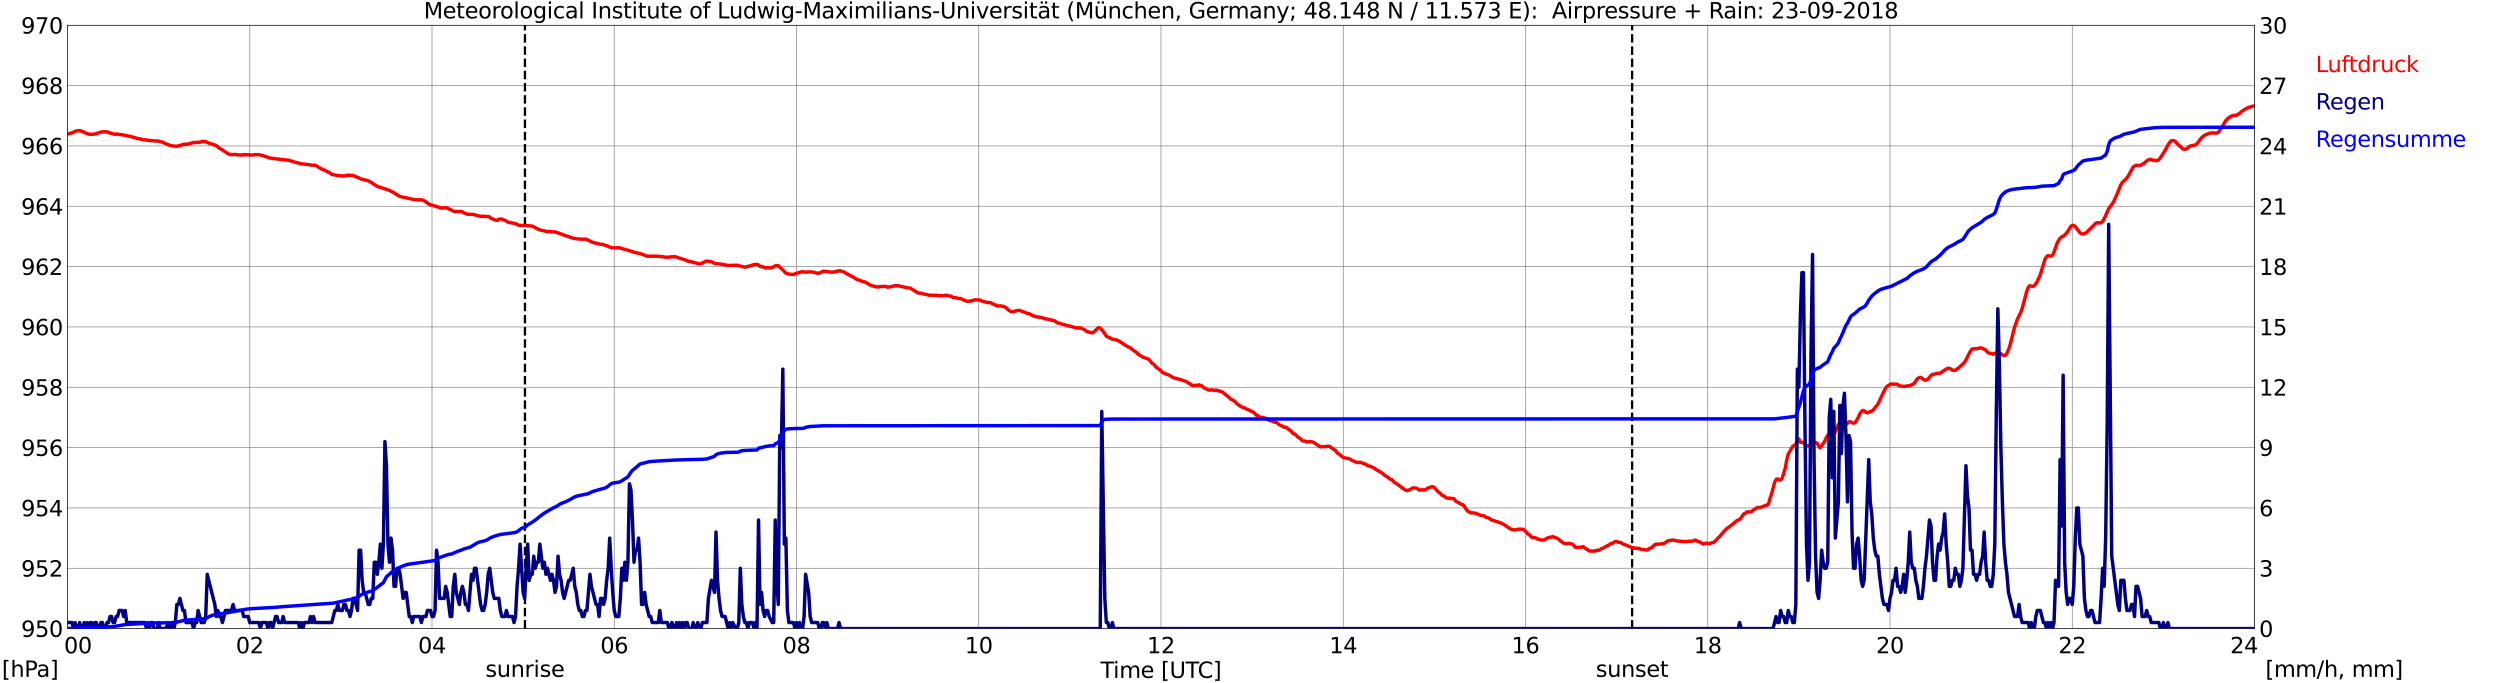 <?xml version="1.0" encoding="utf-8" standalone="no"?>
<!DOCTYPE svg PUBLIC "-//W3C//DTD SVG 1.1//EN"
  "http://www.w3.org/Graphics/SVG/1.1/DTD/svg11.dtd">
<svg xmlns:xlink="http://www.w3.org/1999/xlink" width="1085.4pt" height="296.64pt" viewBox="0 0 1085.4 296.64" xmlns="http://www.w3.org/2000/svg" version="1.1">
 <defs>
  <style type="text/css">*{stroke-linejoin: round; stroke-linecap: butt}</style>
 </defs>
 <g id="figure_1">
  <g id="patch_1">
   <path d="M 0 296.64 
L 1085.4 296.64 
L 1085.4 0 
L 0 0 
z
" style="fill: #ffffff"/>
  </g>
  <g id="axes_1">
   <g id="patch_2">
    <path d="M 29.306 272.909 
L 978.814 272.909 
L 978.814 10.976 
L 29.306 10.976 
z
" style="fill: #ffffff"/>
   </g>
   <g id="patch_3">
    <path d="M 978.814 272.909 
L 978.814 272.909 
L 978.814 10.976 
L 978.814 10.976 
z
" clip-path="url(#p1cbf5f23ce)" style="fill: #d3d3d3; opacity: 0.25; stroke: #d3d3d3; stroke-linejoin: miter"/>
   </g>
   <g id="matplotlib.axis_1">
    <g id="xtick_1">
     <g id="line2d_1">
      <path d="M 29.306 272.909 
L 29.306 10.976 
" clip-path="url(#p1cbf5f23ce)" style="fill: none; stroke: #808080; stroke-width: 0.3; stroke-linecap: square"/>
     </g>
     <g id="line2d_2"/>
     <g id="text_1">
      <!--    00 -->
      <g transform="translate(18.733 283.627) scale(0.095 -0.095)">
       <defs>
        <path id="DejaVuSans-20" transform="scale(0.016)"/>
        <path id="DejaVuSans-30" d="M 2034 4250 
Q 1547 4250 1301 3770 
Q 1056 3291 1056 2328 
Q 1056 1369 1301 889 
Q 1547 409 2034 409 
Q 2525 409 2770 889 
Q 3016 1369 3016 2328 
Q 3016 3291 2770 3770 
Q 2525 4250 2034 4250 
z
M 2034 4750 
Q 2819 4750 3233 4129 
Q 3647 3509 3647 2328 
Q 3647 1150 3233 529 
Q 2819 -91 2034 -91 
Q 1250 -91 836 529 
Q 422 1150 422 2328 
Q 422 3509 836 4129 
Q 1250 4750 2034 4750 
z
" transform="scale(0.016)"/>
       </defs>
       <use xlink:href="#DejaVuSans-20"/>
       <use xlink:href="#DejaVuSans-20" transform="translate(31.787 0)"/>
       <use xlink:href="#DejaVuSans-20" transform="translate(63.574 0)"/>
       <use xlink:href="#DejaVuSans-30" transform="translate(95.361 0)"/>
       <use xlink:href="#DejaVuSans-30" transform="translate(158.984 0)"/>
      </g>
     </g>
    </g>
    <g id="xtick_2">
     <g id="line2d_3">
      <path d="M 108.431 272.909 
L 108.431 10.976 
" clip-path="url(#p1cbf5f23ce)" style="fill: none; stroke: #808080; stroke-width: 0.3; stroke-linecap: square"/>
     </g>
     <g id="line2d_4"/>
     <g id="text_2">
      <!-- 02 -->
      <g transform="translate(102.387 283.627) scale(0.095 -0.095)">
       <defs>
        <path id="DejaVuSans-32" d="M 1228 531 
L 3431 531 
L 3431 0 
L 469 0 
L 469 531 
Q 828 903 1448 1529 
Q 2069 2156 2228 2338 
Q 2531 2678 2651 2914 
Q 2772 3150 2772 3378 
Q 2772 3750 2511 3984 
Q 2250 4219 1831 4219 
Q 1534 4219 1204 4116 
Q 875 4013 500 3803 
L 500 4441 
Q 881 4594 1212 4672 
Q 1544 4750 1819 4750 
Q 2544 4750 2975 4387 
Q 3406 4025 3406 3419 
Q 3406 3131 3298 2873 
Q 3191 2616 2906 2266 
Q 2828 2175 2409 1742 
Q 1991 1309 1228 531 
z
" transform="scale(0.016)"/>
       </defs>
       <use xlink:href="#DejaVuSans-30"/>
       <use xlink:href="#DejaVuSans-32" transform="translate(63.623 0)"/>
      </g>
     </g>
    </g>
    <g id="xtick_3">
     <g id="line2d_5">
      <path d="M 187.557 272.909 
L 187.557 10.976 
" clip-path="url(#p1cbf5f23ce)" style="fill: none; stroke: #808080; stroke-width: 0.3; stroke-linecap: square"/>
     </g>
     <g id="line2d_6"/>
     <g id="text_3">
      <!-- 04 -->
      <g transform="translate(181.513 283.627) scale(0.095 -0.095)">
       <defs>
        <path id="DejaVuSans-34" d="M 2419 4116 
L 825 1625 
L 2419 1625 
L 2419 4116 
z
M 2253 4666 
L 3047 4666 
L 3047 1625 
L 3713 1625 
L 3713 1100 
L 3047 1100 
L 3047 0 
L 2419 0 
L 2419 1100 
L 313 1100 
L 313 1709 
L 2253 4666 
z
" transform="scale(0.016)"/>
       </defs>
       <use xlink:href="#DejaVuSans-30"/>
       <use xlink:href="#DejaVuSans-34" transform="translate(63.623 0)"/>
      </g>
     </g>
    </g>
    <g id="xtick_4">
     <g id="line2d_7">
      <path d="M 266.683 272.909 
L 266.683 10.976 
" clip-path="url(#p1cbf5f23ce)" style="fill: none; stroke: #808080; stroke-width: 0.3; stroke-linecap: square"/>
     </g>
     <g id="line2d_8"/>
     <g id="text_4">
      <!-- 06 -->
      <g transform="translate(260.638 283.627) scale(0.095 -0.095)">
       <defs>
        <path id="DejaVuSans-36" d="M 2113 2584 
Q 1688 2584 1439 2293 
Q 1191 2003 1191 1497 
Q 1191 994 1439 701 
Q 1688 409 2113 409 
Q 2538 409 2786 701 
Q 3034 994 3034 1497 
Q 3034 2003 2786 2293 
Q 2538 2584 2113 2584 
z
M 3366 4563 
L 3366 3988 
Q 3128 4100 2886 4159 
Q 2644 4219 2406 4219 
Q 1781 4219 1451 3797 
Q 1122 3375 1075 2522 
Q 1259 2794 1537 2939 
Q 1816 3084 2150 3084 
Q 2853 3084 3261 2657 
Q 3669 2231 3669 1497 
Q 3669 778 3244 343 
Q 2819 -91 2113 -91 
Q 1303 -91 875 529 
Q 447 1150 447 2328 
Q 447 3434 972 4092 
Q 1497 4750 2381 4750 
Q 2619 4750 2861 4703 
Q 3103 4656 3366 4563 
z
" transform="scale(0.016)"/>
       </defs>
       <use xlink:href="#DejaVuSans-30"/>
       <use xlink:href="#DejaVuSans-36" transform="translate(63.623 0)"/>
      </g>
     </g>
    </g>
    <g id="xtick_5">
     <g id="line2d_9">
      <path d="M 345.808 272.909 
L 345.808 10.976 
" clip-path="url(#p1cbf5f23ce)" style="fill: none; stroke: #808080; stroke-width: 0.3; stroke-linecap: square"/>
     </g>
     <g id="line2d_10"/>
     <g id="text_5">
      <!-- 08 -->
      <g transform="translate(339.764 283.627) scale(0.095 -0.095)">
       <defs>
        <path id="DejaVuSans-38" d="M 2034 2216 
Q 1584 2216 1326 1975 
Q 1069 1734 1069 1313 
Q 1069 891 1326 650 
Q 1584 409 2034 409 
Q 2484 409 2743 651 
Q 3003 894 3003 1313 
Q 3003 1734 2745 1975 
Q 2488 2216 2034 2216 
z
M 1403 2484 
Q 997 2584 770 2862 
Q 544 3141 544 3541 
Q 544 4100 942 4425 
Q 1341 4750 2034 4750 
Q 2731 4750 3128 4425 
Q 3525 4100 3525 3541 
Q 3525 3141 3298 2862 
Q 3072 2584 2669 2484 
Q 3125 2378 3379 2068 
Q 3634 1759 3634 1313 
Q 3634 634 3220 271 
Q 2806 -91 2034 -91 
Q 1263 -91 848 271 
Q 434 634 434 1313 
Q 434 1759 690 2068 
Q 947 2378 1403 2484 
z
M 1172 3481 
Q 1172 3119 1398 2916 
Q 1625 2713 2034 2713 
Q 2441 2713 2670 2916 
Q 2900 3119 2900 3481 
Q 2900 3844 2670 4047 
Q 2441 4250 2034 4250 
Q 1625 4250 1398 4047 
Q 1172 3844 1172 3481 
z
" transform="scale(0.016)"/>
       </defs>
       <use xlink:href="#DejaVuSans-30"/>
       <use xlink:href="#DejaVuSans-38" transform="translate(63.623 0)"/>
      </g>
     </g>
    </g>
    <g id="xtick_6">
     <g id="line2d_11">
      <path d="M 424.934 272.909 
L 424.934 10.976 
" clip-path="url(#p1cbf5f23ce)" style="fill: none; stroke: #808080; stroke-width: 0.3; stroke-linecap: square"/>
     </g>
     <g id="line2d_12"/>
     <g id="text_6">
      <!-- 10 -->
      <g transform="translate(418.89 283.627) scale(0.095 -0.095)">
       <defs>
        <path id="DejaVuSans-31" d="M 794 531 
L 1825 531 
L 1825 4091 
L 703 3866 
L 703 4441 
L 1819 4666 
L 2450 4666 
L 2450 531 
L 3481 531 
L 3481 0 
L 794 0 
L 794 531 
z
" transform="scale(0.016)"/>
       </defs>
       <use xlink:href="#DejaVuSans-31"/>
       <use xlink:href="#DejaVuSans-30" transform="translate(63.623 0)"/>
      </g>
     </g>
    </g>
    <g id="xtick_7">
     <g id="line2d_13">
      <path d="M 504.06 272.909 
L 504.06 10.976 
" clip-path="url(#p1cbf5f23ce)" style="fill: none; stroke: #808080; stroke-width: 0.3; stroke-linecap: square"/>
     </g>
     <g id="line2d_14"/>
     <g id="text_7">
      <!-- 12 -->
      <g transform="translate(498.015 283.627) scale(0.095 -0.095)">
       <use xlink:href="#DejaVuSans-31"/>
       <use xlink:href="#DejaVuSans-32" transform="translate(63.623 0)"/>
      </g>
     </g>
    </g>
    <g id="xtick_8">
     <g id="line2d_15">
      <path d="M 583.185 272.909 
L 583.185 10.976 
" clip-path="url(#p1cbf5f23ce)" style="fill: none; stroke: #808080; stroke-width: 0.3; stroke-linecap: square"/>
     </g>
     <g id="line2d_16"/>
     <g id="text_8">
      <!-- 14 -->
      <g transform="translate(577.141 283.627) scale(0.095 -0.095)">
       <use xlink:href="#DejaVuSans-31"/>
       <use xlink:href="#DejaVuSans-34" transform="translate(63.623 0)"/>
      </g>
     </g>
    </g>
    <g id="xtick_9">
     <g id="line2d_17">
      <path d="M 662.311 272.909 
L 662.311 10.976 
" clip-path="url(#p1cbf5f23ce)" style="fill: none; stroke: #808080; stroke-width: 0.3; stroke-linecap: square"/>
     </g>
     <g id="line2d_18"/>
     <g id="text_9">
      <!-- 16 -->
      <g transform="translate(656.267 283.627) scale(0.095 -0.095)">
       <use xlink:href="#DejaVuSans-31"/>
       <use xlink:href="#DejaVuSans-36" transform="translate(63.623 0)"/>
      </g>
     </g>
    </g>
    <g id="xtick_10">
     <g id="line2d_19">
      <path d="M 741.437 272.909 
L 741.437 10.976 
" clip-path="url(#p1cbf5f23ce)" style="fill: none; stroke: #808080; stroke-width: 0.3; stroke-linecap: square"/>
     </g>
     <g id="line2d_20"/>
     <g id="text_10">
      <!-- 18 -->
      <g transform="translate(735.392 283.627) scale(0.095 -0.095)">
       <use xlink:href="#DejaVuSans-31"/>
       <use xlink:href="#DejaVuSans-38" transform="translate(63.623 0)"/>
      </g>
     </g>
    </g>
    <g id="xtick_11">
     <g id="line2d_21">
      <path d="M 820.562 272.909 
L 820.562 10.976 
" clip-path="url(#p1cbf5f23ce)" style="fill: none; stroke: #808080; stroke-width: 0.3; stroke-linecap: square"/>
     </g>
     <g id="line2d_22"/>
     <g id="text_11">
      <!-- 20 -->
      <g transform="translate(814.518 283.627) scale(0.095 -0.095)">
       <use xlink:href="#DejaVuSans-32"/>
       <use xlink:href="#DejaVuSans-30" transform="translate(63.623 0)"/>
      </g>
     </g>
    </g>
    <g id="xtick_12">
     <g id="line2d_23">
      <path d="M 899.688 272.909 
L 899.688 10.976 
" clip-path="url(#p1cbf5f23ce)" style="fill: none; stroke: #808080; stroke-width: 0.3; stroke-linecap: square"/>
     </g>
     <g id="line2d_24"/>
     <g id="text_12">
      <!-- 22 -->
      <g transform="translate(893.644 283.627) scale(0.095 -0.095)">
       <use xlink:href="#DejaVuSans-32"/>
       <use xlink:href="#DejaVuSans-32" transform="translate(63.623 0)"/>
      </g>
     </g>
    </g>
    <g id="xtick_13">
     <g id="line2d_25">
      <path d="M 978.814 272.909 
L 978.814 10.976 
" clip-path="url(#p1cbf5f23ce)" style="fill: none; stroke: #808080; stroke-width: 0.3; stroke-linecap: square"/>
     </g>
     <g id="line2d_26"/>
     <g id="text_13">
      <!-- 24    -->
      <g transform="translate(968.241 283.627) scale(0.095 -0.095)">
       <use xlink:href="#DejaVuSans-32"/>
       <use xlink:href="#DejaVuSans-34" transform="translate(63.623 0)"/>
       <use xlink:href="#DejaVuSans-20" transform="translate(127.246 0)"/>
       <use xlink:href="#DejaVuSans-20" transform="translate(159.033 0)"/>
       <use xlink:href="#DejaVuSans-20" transform="translate(190.82 0)"/>
      </g>
     </g>
    </g>
    <g id="text_14">
     <!-- Time [UTC] -->
     <g transform="translate(477.806 294.322) scale(0.095 -0.095)">
      <defs>
       <path id="DejaVuSans-54" d="M -19 4666 
L 3928 4666 
L 3928 4134 
L 2272 4134 
L 2272 0 
L 1638 0 
L 1638 4134 
L -19 4134 
L -19 4666 
z
" transform="scale(0.016)"/>
       <path id="DejaVuSans-69" d="M 603 3500 
L 1178 3500 
L 1178 0 
L 603 0 
L 603 3500 
z
M 603 4863 
L 1178 4863 
L 1178 4134 
L 603 4134 
L 603 4863 
z
" transform="scale(0.016)"/>
       <path id="DejaVuSans-6d" d="M 3328 2828 
Q 3544 3216 3844 3400 
Q 4144 3584 4550 3584 
Q 5097 3584 5394 3201 
Q 5691 2819 5691 2113 
L 5691 0 
L 5113 0 
L 5113 2094 
Q 5113 2597 4934 2840 
Q 4756 3084 4391 3084 
Q 3944 3084 3684 2787 
Q 3425 2491 3425 1978 
L 3425 0 
L 2847 0 
L 2847 2094 
Q 2847 2600 2669 2842 
Q 2491 3084 2119 3084 
Q 1678 3084 1418 2786 
Q 1159 2488 1159 1978 
L 1159 0 
L 581 0 
L 581 3500 
L 1159 3500 
L 1159 2956 
Q 1356 3278 1631 3431 
Q 1906 3584 2284 3584 
Q 2666 3584 2933 3390 
Q 3200 3197 3328 2828 
z
" transform="scale(0.016)"/>
       <path id="DejaVuSans-65" d="M 3597 1894 
L 3597 1613 
L 953 1613 
Q 991 1019 1311 708 
Q 1631 397 2203 397 
Q 2534 397 2845 478 
Q 3156 559 3463 722 
L 3463 178 
Q 3153 47 2828 -22 
Q 2503 -91 2169 -91 
Q 1331 -91 842 396 
Q 353 884 353 1716 
Q 353 2575 817 3079 
Q 1281 3584 2069 3584 
Q 2775 3584 3186 3129 
Q 3597 2675 3597 1894 
z
M 3022 2063 
Q 3016 2534 2758 2815 
Q 2500 3097 2075 3097 
Q 1594 3097 1305 2825 
Q 1016 2553 972 2059 
L 3022 2063 
z
" transform="scale(0.016)"/>
       <path id="DejaVuSans-5b" d="M 550 4863 
L 1875 4863 
L 1875 4416 
L 1125 4416 
L 1125 -397 
L 1875 -397 
L 1875 -844 
L 550 -844 
L 550 4863 
z
" transform="scale(0.016)"/>
       <path id="DejaVuSans-55" d="M 556 4666 
L 1191 4666 
L 1191 1831 
Q 1191 1081 1462 751 
Q 1734 422 2344 422 
Q 2950 422 3222 751 
Q 3494 1081 3494 1831 
L 3494 4666 
L 4128 4666 
L 4128 1753 
Q 4128 841 3676 375 
Q 3225 -91 2344 -91 
Q 1459 -91 1007 375 
Q 556 841 556 1753 
L 556 4666 
z
" transform="scale(0.016)"/>
       <path id="DejaVuSans-43" d="M 4122 4306 
L 4122 3641 
Q 3803 3938 3442 4084 
Q 3081 4231 2675 4231 
Q 1875 4231 1450 3742 
Q 1025 3253 1025 2328 
Q 1025 1406 1450 917 
Q 1875 428 2675 428 
Q 3081 428 3442 575 
Q 3803 722 4122 1019 
L 4122 359 
Q 3791 134 3420 21 
Q 3050 -91 2638 -91 
Q 1578 -91 968 557 
Q 359 1206 359 2328 
Q 359 3453 968 4101 
Q 1578 4750 2638 4750 
Q 3056 4750 3426 4639 
Q 3797 4528 4122 4306 
z
" transform="scale(0.016)"/>
       <path id="DejaVuSans-5d" d="M 1947 4863 
L 1947 -844 
L 622 -844 
L 622 -397 
L 1369 -397 
L 1369 4416 
L 622 4416 
L 622 4863 
L 1947 4863 
z
" transform="scale(0.016)"/>
      </defs>
      <use xlink:href="#DejaVuSans-54"/>
      <use xlink:href="#DejaVuSans-69" transform="translate(57.959 0)"/>
      <use xlink:href="#DejaVuSans-6d" transform="translate(85.742 0)"/>
      <use xlink:href="#DejaVuSans-65" transform="translate(183.154 0)"/>
      <use xlink:href="#DejaVuSans-20" transform="translate(244.678 0)"/>
      <use xlink:href="#DejaVuSans-5b" transform="translate(276.465 0)"/>
      <use xlink:href="#DejaVuSans-55" transform="translate(315.479 0)"/>
      <use xlink:href="#DejaVuSans-54" transform="translate(388.672 0)"/>
      <use xlink:href="#DejaVuSans-43" transform="translate(443.881 0)"/>
      <use xlink:href="#DejaVuSans-5d" transform="translate(513.705 0)"/>
     </g>
    </g>
   </g>
   <g id="matplotlib.axis_2">
    <g id="ytick_1">
     <g id="line2d_27">
      <path d="M 29.306 272.909 
L 978.814 272.909 
" clip-path="url(#p1cbf5f23ce)" style="fill: none; stroke: #808080; stroke-width: 0.3; stroke-linecap: square"/>
     </g>
     <g id="line2d_28"/>
     <g id="text_15">
      <!-- 950 -->
      <g transform="translate(9.173 276.518) scale(0.095 -0.095)">
       <defs>
        <path id="DejaVuSans-39" d="M 703 97 
L 703 672 
Q 941 559 1184 500 
Q 1428 441 1663 441 
Q 2288 441 2617 861 
Q 2947 1281 2994 2138 
Q 2813 1869 2534 1725 
Q 2256 1581 1919 1581 
Q 1219 1581 811 2004 
Q 403 2428 403 3163 
Q 403 3881 828 4315 
Q 1253 4750 1959 4750 
Q 2769 4750 3195 4129 
Q 3622 3509 3622 2328 
Q 3622 1225 3098 567 
Q 2575 -91 1691 -91 
Q 1453 -91 1209 -44 
Q 966 3 703 97 
z
M 1959 2075 
Q 2384 2075 2632 2365 
Q 2881 2656 2881 3163 
Q 2881 3666 2632 3958 
Q 2384 4250 1959 4250 
Q 1534 4250 1286 3958 
Q 1038 3666 1038 3163 
Q 1038 2656 1286 2365 
Q 1534 2075 1959 2075 
z
" transform="scale(0.016)"/>
        <path id="DejaVuSans-35" d="M 691 4666 
L 3169 4666 
L 3169 4134 
L 1269 4134 
L 1269 2991 
Q 1406 3038 1543 3061 
Q 1681 3084 1819 3084 
Q 2600 3084 3056 2656 
Q 3513 2228 3513 1497 
Q 3513 744 3044 326 
Q 2575 -91 1722 -91 
Q 1428 -91 1123 -41 
Q 819 9 494 109 
L 494 744 
Q 775 591 1075 516 
Q 1375 441 1709 441 
Q 2250 441 2565 725 
Q 2881 1009 2881 1497 
Q 2881 1984 2565 2268 
Q 2250 2553 1709 2553 
Q 1456 2553 1204 2497 
Q 953 2441 691 2322 
L 691 4666 
z
" transform="scale(0.016)"/>
       </defs>
       <use xlink:href="#DejaVuSans-39"/>
       <use xlink:href="#DejaVuSans-35" transform="translate(63.623 0)"/>
       <use xlink:href="#DejaVuSans-30" transform="translate(127.246 0)"/>
      </g>
     </g>
    </g>
    <g id="ytick_2">
     <g id="line2d_29">
      <path d="M 29.306 246.715 
L 978.814 246.715 
" clip-path="url(#p1cbf5f23ce)" style="fill: none; stroke: #808080; stroke-width: 0.3; stroke-linecap: square"/>
     </g>
     <g id="line2d_30"/>
     <g id="text_16">
      <!-- 952 -->
      <g transform="translate(9.173 250.325) scale(0.095 -0.095)">
       <use xlink:href="#DejaVuSans-39"/>
       <use xlink:href="#DejaVuSans-35" transform="translate(63.623 0)"/>
       <use xlink:href="#DejaVuSans-32" transform="translate(127.246 0)"/>
      </g>
     </g>
    </g>
    <g id="ytick_3">
     <g id="line2d_31">
      <path d="M 29.306 220.522 
L 978.814 220.522 
" clip-path="url(#p1cbf5f23ce)" style="fill: none; stroke: #808080; stroke-width: 0.3; stroke-linecap: square"/>
     </g>
     <g id="line2d_32"/>
     <g id="text_17">
      <!-- 954 -->
      <g transform="translate(9.173 224.131) scale(0.095 -0.095)">
       <use xlink:href="#DejaVuSans-39"/>
       <use xlink:href="#DejaVuSans-35" transform="translate(63.623 0)"/>
       <use xlink:href="#DejaVuSans-34" transform="translate(127.246 0)"/>
      </g>
     </g>
    </g>
    <g id="ytick_4">
     <g id="line2d_33">
      <path d="M 29.306 194.329 
L 978.814 194.329 
" clip-path="url(#p1cbf5f23ce)" style="fill: none; stroke: #808080; stroke-width: 0.3; stroke-linecap: square"/>
     </g>
     <g id="line2d_34"/>
     <g id="text_18">
      <!-- 956 -->
      <g transform="translate(9.173 197.938) scale(0.095 -0.095)">
       <use xlink:href="#DejaVuSans-39"/>
       <use xlink:href="#DejaVuSans-35" transform="translate(63.623 0)"/>
       <use xlink:href="#DejaVuSans-36" transform="translate(127.246 0)"/>
      </g>
     </g>
    </g>
    <g id="ytick_5">
     <g id="line2d_35">
      <path d="M 29.306 168.136 
L 978.814 168.136 
" clip-path="url(#p1cbf5f23ce)" style="fill: none; stroke: #808080; stroke-width: 0.3; stroke-linecap: square"/>
     </g>
     <g id="line2d_36"/>
     <g id="text_19">
      <!-- 958 -->
      <g transform="translate(9.173 171.745) scale(0.095 -0.095)">
       <use xlink:href="#DejaVuSans-39"/>
       <use xlink:href="#DejaVuSans-35" transform="translate(63.623 0)"/>
       <use xlink:href="#DejaVuSans-38" transform="translate(127.246 0)"/>
      </g>
     </g>
    </g>
    <g id="ytick_6">
     <g id="line2d_37">
      <path d="M 29.306 141.942 
L 978.814 141.942 
" clip-path="url(#p1cbf5f23ce)" style="fill: none; stroke: #808080; stroke-width: 0.3; stroke-linecap: square"/>
     </g>
     <g id="line2d_38"/>
     <g id="text_20">
      <!-- 960 -->
      <g transform="translate(9.173 145.551) scale(0.095 -0.095)">
       <use xlink:href="#DejaVuSans-39"/>
       <use xlink:href="#DejaVuSans-36" transform="translate(63.623 0)"/>
       <use xlink:href="#DejaVuSans-30" transform="translate(127.246 0)"/>
      </g>
     </g>
    </g>
    <g id="ytick_7">
     <g id="line2d_39">
      <path d="M 29.306 115.749 
L 978.814 115.749 
" clip-path="url(#p1cbf5f23ce)" style="fill: none; stroke: #808080; stroke-width: 0.3; stroke-linecap: square"/>
     </g>
     <g id="line2d_40"/>
     <g id="text_21">
      <!-- 962 -->
      <g transform="translate(9.173 119.358) scale(0.095 -0.095)">
       <use xlink:href="#DejaVuSans-39"/>
       <use xlink:href="#DejaVuSans-36" transform="translate(63.623 0)"/>
       <use xlink:href="#DejaVuSans-32" transform="translate(127.246 0)"/>
      </g>
     </g>
    </g>
    <g id="ytick_8">
     <g id="line2d_41">
      <path d="M 29.306 89.556 
L 978.814 89.556 
" clip-path="url(#p1cbf5f23ce)" style="fill: none; stroke: #808080; stroke-width: 0.3; stroke-linecap: square"/>
     </g>
     <g id="line2d_42"/>
     <g id="text_22">
      <!-- 964 -->
      <g transform="translate(9.173 93.165) scale(0.095 -0.095)">
       <use xlink:href="#DejaVuSans-39"/>
       <use xlink:href="#DejaVuSans-36" transform="translate(63.623 0)"/>
       <use xlink:href="#DejaVuSans-34" transform="translate(127.246 0)"/>
      </g>
     </g>
    </g>
    <g id="ytick_9">
     <g id="line2d_43">
      <path d="M 29.306 63.362 
L 978.814 63.362 
" clip-path="url(#p1cbf5f23ce)" style="fill: none; stroke: #808080; stroke-width: 0.3; stroke-linecap: square"/>
     </g>
     <g id="line2d_44"/>
     <g id="text_23">
      <!-- 966 -->
      <g transform="translate(9.173 66.972) scale(0.095 -0.095)">
       <use xlink:href="#DejaVuSans-39"/>
       <use xlink:href="#DejaVuSans-36" transform="translate(63.623 0)"/>
       <use xlink:href="#DejaVuSans-36" transform="translate(127.246 0)"/>
      </g>
     </g>
    </g>
    <g id="ytick_10">
     <g id="line2d_45">
      <path d="M 29.306 37.169 
L 978.814 37.169 
" clip-path="url(#p1cbf5f23ce)" style="fill: none; stroke: #808080; stroke-width: 0.3; stroke-linecap: square"/>
     </g>
     <g id="line2d_46"/>
     <g id="text_24">
      <!-- 968 -->
      <g transform="translate(9.173 40.778) scale(0.095 -0.095)">
       <use xlink:href="#DejaVuSans-39"/>
       <use xlink:href="#DejaVuSans-36" transform="translate(63.623 0)"/>
       <use xlink:href="#DejaVuSans-38" transform="translate(127.246 0)"/>
      </g>
     </g>
    </g>
    <g id="ytick_11">
     <g id="line2d_47">
      <path d="M 29.306 10.976 
L 978.814 10.976 
" clip-path="url(#p1cbf5f23ce)" style="fill: none; stroke: #808080; stroke-width: 0.3; stroke-linecap: square"/>
     </g>
     <g id="line2d_48"/>
     <g id="text_25">
      <!-- 970 -->
      <g transform="translate(9.173 14.585) scale(0.095 -0.095)">
       <defs>
        <path id="DejaVuSans-37" d="M 525 4666 
L 3525 4666 
L 3525 4397 
L 1831 0 
L 1172 0 
L 2766 4134 
L 525 4134 
L 525 4666 
z
" transform="scale(0.016)"/>
       </defs>
       <use xlink:href="#DejaVuSans-39"/>
       <use xlink:href="#DejaVuSans-37" transform="translate(63.623 0)"/>
       <use xlink:href="#DejaVuSans-30" transform="translate(127.246 0)"/>
      </g>
     </g>
    </g>
   </g>
   <g id="line2d_49">
    <path d="M 227.911 272.909 
L 227.911 10.976 
" clip-path="url(#p1cbf5f23ce)" style="fill: none; stroke-dasharray: 3.7,1.6; stroke-dashoffset: 0; stroke: #000000"/>
   </g>
   <g id="line2d_50">
    <path d="M 708.6 272.909 
L 708.6 10.976 
" clip-path="url(#p1cbf5f23ce)" style="fill: none; stroke-dasharray: 3.7,1.6; stroke-dashoffset: 0; stroke: #000000"/>
   </g>
   <g id="line2d_51">
    <path d="M 29.306 58.211 
L 30.625 57.888 
L 31.284 57.678 
L 32.603 57.05 
L 33.262 56.788 
L 33.921 56.788 
L 34.581 56.657 
L 35.9 57.128 
L 37.878 58.071 
L 38.537 58.255 
L 40.515 58.307 
L 41.834 58.019 
L 43.812 57.338 
L 45.131 57.181 
L 46.45 57.259 
L 47.109 57.547 
L 49.087 58.097 
L 49.747 58.307 
L 50.406 58.176 
L 54.362 58.726 
L 55.681 59.119 
L 56.34 59.093 
L 57 59.381 
L 58.978 59.852 
L 59.637 60.193 
L 60.956 60.324 
L 62.275 60.743 
L 62.934 60.717 
L 65.572 61.083 
L 66.231 61.083 
L 67.55 61.241 
L 68.209 61.162 
L 70.847 61.791 
L 71.506 62.236 
L 74.144 63.258 
L 76.781 63.519 
L 78.759 62.969 
L 79.419 62.707 
L 80.078 62.603 
L 81.397 62.603 
L 84.034 61.869 
L 86.672 61.765 
L 87.991 61.372 
L 89.309 61.503 
L 90.628 62.131 
L 93.266 62.969 
L 93.925 63.284 
L 94.584 63.729 
L 95.244 64.41 
L 95.903 64.672 
L 98.541 66.427 
L 99.2 66.82 
L 99.86 67.082 
L 101.178 67.134 
L 101.838 67.029 
L 103.156 67.213 
L 105.135 67.344 
L 105.794 67.134 
L 108.431 67.239 
L 109.091 67.344 
L 111.069 67.108 
L 112.388 67.16 
L 113.707 67.422 
L 117.003 68.549 
L 118.982 68.863 
L 121.619 69.177 
L 122.938 69.334 
L 125.575 69.596 
L 126.894 70.094 
L 127.553 70.225 
L 128.213 70.487 
L 129.532 70.749 
L 130.191 71.037 
L 134.807 71.587 
L 135.466 71.797 
L 136.785 71.666 
L 140.082 73.656 
L 140.741 73.787 
L 143.379 75.175 
L 144.038 75.699 
L 146.676 76.249 
L 147.335 76.197 
L 147.994 76.354 
L 149.313 76.407 
L 149.972 76.302 
L 150.632 76.066 
L 153.269 76.145 
L 155.247 77.061 
L 155.907 77.245 
L 156.566 77.664 
L 159.863 78.476 
L 161.182 79.183 
L 162.501 80.126 
L 164.479 81.252 
L 165.138 81.331 
L 169.094 82.667 
L 170.413 83.322 
L 173.051 84.998 
L 173.71 85.312 
L 177.666 86.177 
L 178.326 86.281 
L 179.645 86.648 
L 182.282 86.779 
L 182.941 86.727 
L 184.26 87.198 
L 185.579 88.115 
L 186.238 88.691 
L 186.898 88.953 
L 187.557 89.032 
L 191.513 90.341 
L 192.832 90.21 
L 193.492 90.132 
L 194.151 90.341 
L 197.448 91.939 
L 198.107 91.808 
L 200.085 91.782 
L 200.745 91.992 
L 201.404 92.437 
L 202.723 92.908 
L 203.382 93.092 
L 205.36 93.039 
L 206.02 93.17 
L 206.679 93.485 
L 208.657 93.93 
L 209.317 93.956 
L 209.976 93.825 
L 210.635 94.035 
L 211.954 93.982 
L 212.614 94.244 
L 213.273 94.873 
L 213.932 95.056 
L 214.592 95.397 
L 215.91 95.711 
L 216.57 95.187 
L 217.229 95.082 
L 217.889 95.109 
L 218.548 95.449 
L 219.207 95.58 
L 220.526 96.444 
L 223.823 97.099 
L 225.142 97.78 
L 226.461 97.937 
L 227.12 97.833 
L 228.439 97.885 
L 231.076 98.173 
L 231.736 98.461 
L 233.054 99.273 
L 235.033 100.033 
L 236.351 100.216 
L 237.011 100.478 
L 238.329 100.557 
L 238.989 100.504 
L 239.648 100.688 
L 240.308 100.635 
L 241.626 100.871 
L 245.583 102.338 
L 246.901 102.731 
L 248.22 103.281 
L 250.198 103.674 
L 252.836 103.857 
L 254.155 103.805 
L 254.814 103.988 
L 256.792 104.983 
L 258.111 105.481 
L 259.43 105.665 
L 260.089 105.953 
L 260.748 106.084 
L 261.408 106.057 
L 264.045 106.896 
L 264.705 107.315 
L 265.364 107.524 
L 267.342 107.655 
L 268.661 107.524 
L 274.595 109.227 
L 275.255 109.541 
L 277.892 110.065 
L 281.189 111.296 
L 281.849 111.217 
L 283.827 111.27 
L 284.486 111.191 
L 285.805 111.296 
L 288.442 111.558 
L 289.102 111.741 
L 291.739 111.479 
L 292.399 111.506 
L 293.058 111.375 
L 294.377 111.872 
L 297.674 112.894 
L 298.992 113.522 
L 300.311 113.627 
L 300.971 113.994 
L 301.63 113.994 
L 303.608 114.623 
L 304.267 114.334 
L 304.927 114.256 
L 306.246 113.47 
L 306.905 113.313 
L 307.564 113.47 
L 308.883 113.549 
L 310.202 114.387 
L 312.839 114.649 
L 316.136 115.251 
L 320.093 115.146 
L 321.411 115.513 
L 323.39 116.011 
L 324.708 115.644 
L 325.368 115.513 
L 327.346 114.885 
L 328.665 114.78 
L 329.324 115.016 
L 329.983 115.697 
L 330.643 115.854 
L 331.302 115.801 
L 331.961 116.194 
L 332.621 116.351 
L 333.28 116.142 
L 333.94 116.351 
L 335.258 116.168 
L 336.577 115.408 
L 337.896 115.304 
L 338.555 116.063 
L 339.215 116.587 
L 341.193 118.578 
L 342.512 119.023 
L 344.49 119.18 
L 345.149 118.892 
L 346.468 118.473 
L 347.787 118.054 
L 348.446 117.975 
L 349.765 118.159 
L 352.402 118.028 
L 355.04 118.656 
L 355.699 118.552 
L 357.018 117.923 
L 357.677 117.74 
L 359.655 118.002 
L 360.315 118.133 
L 361.634 118.159 
L 364.271 117.556 
L 364.93 117.635 
L 366.249 118.002 
L 367.568 118.787 
L 369.546 119.861 
L 370.206 120.123 
L 371.524 121.014 
L 372.184 121.38 
L 372.843 121.538 
L 374.162 122.062 
L 375.481 122.402 
L 378.118 123.921 
L 380.756 124.602 
L 381.415 124.602 
L 382.074 124.419 
L 384.053 124.34 
L 384.712 124.34 
L 385.371 124.707 
L 388.009 124.209 
L 388.668 123.921 
L 389.328 124.052 
L 389.987 124.052 
L 393.943 124.969 
L 395.262 125.126 
L 398.559 127.195 
L 399.878 127.274 
L 401.196 127.693 
L 401.856 127.745 
L 403.175 128.138 
L 407.131 128.243 
L 407.79 128.4 
L 409.768 128.348 
L 410.428 128.191 
L 411.087 128.165 
L 411.746 128.426 
L 413.065 128.636 
L 413.725 129.186 
L 414.384 129.291 
L 415.043 129.238 
L 415.703 129.5 
L 417.022 129.605 
L 419.659 130.784 
L 420.978 130.758 
L 421.637 130.679 
L 422.956 130.26 
L 423.615 130.155 
L 425.593 130.312 
L 426.253 130.705 
L 428.89 131.386 
L 429.55 131.334 
L 430.209 131.465 
L 430.869 131.884 
L 432.187 132.408 
L 432.847 132.853 
L 433.506 132.879 
L 434.165 132.748 
L 434.825 132.932 
L 435.484 132.984 
L 436.144 133.194 
L 436.803 133.639 
L 438.122 134.818 
L 438.781 135.211 
L 439.44 135.342 
L 440.1 135.315 
L 440.759 135.027 
L 442.078 134.765 
L 442.737 134.791 
L 446.034 136.049 
L 446.694 136.154 
L 448.672 137.175 
L 450.65 137.647 
L 452.628 137.908 
L 453.287 138.406 
L 453.947 138.38 
L 455.925 138.825 
L 457.903 139.297 
L 459.222 140.292 
L 459.881 140.213 
L 460.541 140.554 
L 467.794 142.492 
L 468.453 142.335 
L 469.113 142.361 
L 470.431 142.964 
L 471.091 143.278 
L 471.75 143.907 
L 473.728 144.457 
L 474.388 144.483 
L 475.706 143.409 
L 476.366 142.702 
L 477.025 142.204 
L 477.685 142.466 
L 479.003 143.959 
L 480.322 145.924 
L 480.981 146.343 
L 481.641 146.5 
L 482.3 146.998 
L 483.619 147.417 
L 484.278 147.443 
L 485.597 147.941 
L 489.553 150.507 
L 490.872 151.031 
L 491.532 151.686 
L 493.51 153.074 
L 494.169 153.808 
L 496.147 155.039 
L 498.785 155.982 
L 500.103 157.684 
L 500.763 158.051 
L 501.422 158.706 
L 502.082 159.57 
L 503.4 160.409 
L 504.719 161.718 
L 506.697 162.583 
L 507.357 162.714 
L 509.335 163.945 
L 511.972 164.678 
L 513.291 165.045 
L 515.269 165.752 
L 515.929 166.276 
L 516.588 166.59 
L 517.247 167.193 
L 518.566 167.507 
L 519.226 167.193 
L 519.885 167.402 
L 520.544 167.062 
L 521.863 167.559 
L 522.522 168.293 
L 523.841 168.895 
L 524.501 169.236 
L 525.16 169.445 
L 525.819 169.288 
L 526.479 169.288 
L 527.138 169.576 
L 527.797 169.367 
L 530.435 170.021 
L 532.413 171.567 
L 533.073 172.065 
L 534.391 173.348 
L 535.051 173.584 
L 536.369 174.527 
L 537.029 175.339 
L 537.688 175.679 
L 538.348 176.255 
L 539.007 176.675 
L 539.666 176.937 
L 540.326 177.067 
L 540.985 177.591 
L 541.644 177.67 
L 542.963 178.43 
L 543.623 178.639 
L 544.282 179.006 
L 545.601 180.394 
L 546.26 180.577 
L 546.919 181.101 
L 547.579 181.285 
L 548.238 181.232 
L 548.898 181.389 
L 549.557 181.756 
L 550.216 181.939 
L 550.876 182.411 
L 551.535 182.647 
L 552.195 182.751 
L 553.513 183.354 
L 554.173 183.328 
L 554.832 183.956 
L 555.491 184.428 
L 556.81 185.083 
L 557.47 185.476 
L 558.129 185.423 
L 558.788 185.764 
L 559.448 186.418 
L 560.107 186.785 
L 560.766 187.388 
L 561.426 188.252 
L 562.085 188.435 
L 562.745 188.959 
L 563.404 189.719 
L 564.723 190.505 
L 565.382 191.369 
L 566.701 191.526 
L 567.36 191.814 
L 568.02 191.867 
L 568.679 191.657 
L 569.998 191.919 
L 571.317 192.731 
L 572.635 193.622 
L 573.295 194.041 
L 574.613 193.884 
L 575.273 193.988 
L 575.932 193.779 
L 577.251 193.753 
L 577.91 194.355 
L 579.889 195.639 
L 580.548 196.634 
L 581.207 197.001 
L 583.185 198.677 
L 585.823 199.175 
L 587.142 199.96 
L 589.12 200.799 
L 589.779 200.825 
L 590.439 200.641 
L 593.076 201.637 
L 593.736 202.161 
L 595.054 202.501 
L 596.373 203.104 
L 597.032 203.497 
L 597.692 204.047 
L 599.011 204.754 
L 599.67 205.094 
L 600.329 205.592 
L 600.989 206.247 
L 602.307 207.059 
L 603.626 208.08 
L 604.286 208.264 
L 605.604 209.6 
L 606.264 209.914 
L 608.242 211.381 
L 610.22 212.795 
L 610.879 213.005 
L 611.539 212.848 
L 613.517 211.8 
L 614.836 211.931 
L 615.495 212.271 
L 616.154 212.743 
L 616.814 212.769 
L 617.473 212.612 
L 618.133 212.769 
L 618.792 212.638 
L 620.111 211.826 
L 621.429 211.381 
L 622.089 211.328 
L 622.748 211.643 
L 624.067 213.214 
L 624.726 213.817 
L 625.386 214.262 
L 626.045 215.048 
L 626.705 215.205 
L 628.023 216.253 
L 628.683 216.305 
L 629.342 216.2 
L 630.001 216.488 
L 630.661 216.41 
L 631.32 216.541 
L 631.98 217.536 
L 633.958 218.662 
L 634.617 219.108 
L 635.276 219.186 
L 636.595 221.151 
L 637.255 221.989 
L 637.914 222.251 
L 638.573 222.696 
L 639.233 222.618 
L 640.552 222.827 
L 643.189 223.849 
L 643.848 223.796 
L 644.508 224.084 
L 645.167 224.608 
L 646.486 224.923 
L 647.145 225.499 
L 647.805 225.866 
L 649.123 226.206 
L 651.761 227.123 
L 653.08 227.804 
L 655.717 229.611 
L 656.377 229.873 
L 657.695 230.109 
L 659.014 229.768 
L 660.333 229.768 
L 660.992 229.768 
L 661.652 229.952 
L 662.97 231.392 
L 663.63 232.021 
L 664.289 232.414 
L 664.949 233.252 
L 665.608 233.409 
L 666.267 233.409 
L 666.927 233.619 
L 667.586 234.09 
L 668.246 234.143 
L 668.905 234.405 
L 669.564 234.483 
L 670.224 234.405 
L 670.883 234.195 
L 671.542 233.697 
L 672.861 233.278 
L 673.521 233.2 
L 674.18 232.912 
L 674.839 233.331 
L 675.499 233.462 
L 676.817 234.143 
L 677.477 234.876 
L 678.796 235.767 
L 679.455 236.002 
L 680.774 236.002 
L 681.433 235.898 
L 682.752 236.291 
L 684.071 237.653 
L 684.73 237.705 
L 685.389 237.6 
L 686.049 237.679 
L 687.368 237.338 
L 688.686 238.386 
L 689.346 238.727 
L 690.005 239.198 
L 690.664 239.303 
L 691.324 239.224 
L 691.983 239.329 
L 693.302 238.91 
L 693.961 238.962 
L 694.621 238.674 
L 695.28 238.203 
L 695.939 238.019 
L 697.918 236.867 
L 698.577 236.579 
L 699.236 236.081 
L 700.555 235.61 
L 701.215 235.086 
L 701.874 235.059 
L 702.533 235.452 
L 703.193 235.452 
L 703.852 235.583 
L 704.511 236.186 
L 706.49 236.841 
L 707.149 237.234 
L 707.808 237.364 
L 708.468 237.836 
L 709.127 237.784 
L 709.786 238.046 
L 710.446 237.941 
L 711.105 238.176 
L 711.765 238.124 
L 712.424 238.491 
L 713.083 238.622 
L 713.743 238.596 
L 715.062 238.831 
L 716.38 238.019 
L 717.04 237.862 
L 718.358 236.5 
L 719.018 236.212 
L 719.677 236.291 
L 722.315 236.029 
L 724.293 234.719 
L 726.271 234.483 
L 726.93 234.536 
L 727.59 234.798 
L 730.887 235.112 
L 731.546 235.059 
L 732.205 235.164 
L 733.524 234.928 
L 734.184 235.033 
L 734.843 234.955 
L 735.502 234.588 
L 736.162 234.509 
L 736.821 234.928 
L 738.14 235.4 
L 739.459 236.212 
L 740.777 235.793 
L 741.437 235.976 
L 742.096 235.976 
L 744.074 235.479 
L 745.393 234.169 
L 746.052 233.383 
L 746.712 232.885 
L 747.371 231.942 
L 749.349 229.821 
L 750.009 229.218 
L 750.668 228.852 
L 751.327 228.249 
L 751.987 227.856 
L 753.965 226.101 
L 755.284 225.499 
L 755.943 224.739 
L 756.602 223.744 
L 757.262 222.984 
L 757.921 222.749 
L 758.581 222.199 
L 759.899 222.303 
L 760.559 222.041 
L 761.218 221.387 
L 761.878 221.125 
L 762.537 220.548 
L 763.196 220.313 
L 763.856 220.365 
L 764.515 220.26 
L 765.174 219.946 
L 765.834 219.789 
L 766.493 219.396 
L 767.153 219.317 
L 767.812 218.846 
L 768.471 216.41 
L 769.131 214.445 
L 770.449 209.495 
L 771.109 208.159 
L 771.768 207.897 
L 772.428 208.316 
L 773.087 208.421 
L 773.746 207.609 
L 775.065 203.418 
L 775.725 199.646 
L 776.384 197.132 
L 778.362 193.7 
L 779.021 193.438 
L 779.681 192.862 
L 780.34 191.133 
L 781 190.557 
L 781.659 191.998 
L 782.318 192.129 
L 782.978 192.05 
L 784.296 193.753 
L 784.956 193.464 
L 785.615 193.517 
L 786.275 193.255 
L 786.934 192.679 
L 787.593 192.495 
L 788.253 192.129 
L 788.912 192.364 
L 789.572 193.622 
L 790.231 194.434 
L 792.209 191.605 
L 792.868 190.086 
L 793.528 188.933 
L 794.187 188.776 
L 794.847 188.881 
L 795.506 188.776 
L 796.165 188.409 
L 796.825 187.466 
L 797.484 185.711 
L 798.143 184.323 
L 798.803 183.904 
L 799.462 183.956 
L 800.122 183.668 
L 801.44 184.192 
L 802.1 183.747 
L 802.759 183.118 
L 803.419 183.118 
L 804.078 183.563 
L 804.737 183.721 
L 805.397 183.537 
L 806.056 182.568 
L 806.715 181.389 
L 807.375 179.896 
L 808.034 178.849 
L 808.694 178.194 
L 809.353 178.299 
L 810.012 178.927 
L 810.672 179.242 
L 811.331 179.032 
L 811.99 178.639 
L 812.65 178.508 
L 813.309 177.984 
L 813.969 177.067 
L 815.287 175.522 
L 817.925 169.917 
L 818.584 168.607 
L 819.244 167.795 
L 820.562 166.904 
L 821.222 166.669 
L 822.541 166.904 
L 823.2 166.721 
L 823.859 166.904 
L 824.519 167.402 
L 825.178 167.612 
L 825.837 167.638 
L 826.497 167.795 
L 827.156 167.769 
L 827.816 167.559 
L 828.475 167.481 
L 829.134 167.533 
L 829.794 167.114 
L 830.453 166.904 
L 831.112 166.381 
L 832.431 164.442 
L 833.091 164.023 
L 833.75 163.84 
L 834.409 164.18 
L 835.069 164.73 
L 835.728 165.045 
L 836.388 165.019 
L 837.047 164.599 
L 838.366 163.002 
L 839.025 162.609 
L 841.003 162.111 
L 841.663 162.137 
L 842.322 161.954 
L 842.981 161.587 
L 844.3 160.67 
L 845.619 159.885 
L 846.278 159.885 
L 846.938 160.199 
L 847.597 160.723 
L 848.916 160.775 
L 850.235 159.806 
L 851.553 158.627 
L 852.872 157.37 
L 853.531 156.244 
L 854.85 153.598 
L 855.51 152.446 
L 856.169 151.555 
L 857.488 151.372 
L 858.147 151.45 
L 859.466 151.084 
L 860.125 151.031 
L 861.444 151.608 
L 862.103 151.948 
L 862.763 152.786 
L 863.422 153.258 
L 864.082 153.467 
L 864.741 153.415 
L 865.4 153.808 
L 866.06 153.389 
L 866.719 153.232 
L 867.378 153.205 
L 868.697 153.572 
L 869.357 154.07 
L 870.016 154.358 
L 870.675 154.279 
L 871.335 153.336 
L 871.994 151.87 
L 872.653 149.984 
L 874.632 142.099 
L 875.95 138.38 
L 877.269 135.787 
L 877.929 134.006 
L 879.907 126.567 
L 880.566 124.812 
L 881.225 124.052 
L 882.544 124.419 
L 883.204 123.947 
L 883.863 123.266 
L 884.522 122.166 
L 885.841 119.206 
L 887.819 112.658 
L 888.479 111.506 
L 889.138 111.034 
L 890.457 111.244 
L 891.116 110.851 
L 891.775 109.436 
L 893.094 105.638 
L 893.754 104.407 
L 894.413 103.438 
L 895.072 102.809 
L 895.732 102.574 
L 896.391 102.076 
L 897.71 100.557 
L 899.029 98.357 
L 899.688 97.859 
L 900.347 97.859 
L 901.007 98.409 
L 902.985 101.028 
L 903.644 101.526 
L 904.304 101.552 
L 905.622 101.185 
L 908.26 98.566 
L 909.579 97.204 
L 910.238 96.733 
L 910.898 96.68 
L 911.557 96.811 
L 912.216 96.706 
L 912.876 96.104 
L 913.535 95.03 
L 915.513 90.577 
L 917.491 87.905 
L 918.81 85.05 
L 920.788 80.231 
L 921.448 79.157 
L 922.766 77.952 
L 923.426 77.219 
L 924.085 76.249 
L 926.063 72.635 
L 926.723 72.085 
L 927.382 71.77 
L 928.041 71.77 
L 928.701 71.901 
L 929.36 71.744 
L 930.679 71.037 
L 931.998 69.884 
L 932.657 69.439 
L 933.316 69.177 
L 933.976 69.256 
L 934.635 69.518 
L 936.613 69.78 
L 937.273 69.308 
L 937.932 68.575 
L 939.91 65.458 
L 941.229 62.996 
L 941.888 61.974 
L 942.548 61.188 
L 943.207 61.005 
L 943.867 61.11 
L 944.526 61.503 
L 945.185 62.341 
L 947.823 64.724 
L 948.482 64.803 
L 949.142 64.672 
L 949.801 64.279 
L 950.46 63.65 
L 951.12 63.336 
L 951.779 63.153 
L 952.438 63.153 
L 953.098 62.891 
L 953.757 62.446 
L 954.417 61.686 
L 955.076 60.691 
L 955.735 59.905 
L 957.054 58.752 
L 959.032 57.914 
L 959.692 57.757 
L 960.351 57.783 
L 961.01 57.678 
L 962.329 57.809 
L 962.989 57.521 
L 963.648 56.735 
L 964.967 54.745 
L 966.285 52.413 
L 967.604 51.13 
L 968.923 50.344 
L 969.582 50.135 
L 970.901 50.03 
L 972.22 49.323 
L 973.539 48.144 
L 975.517 46.939 
L 976.836 46.468 
L 978.154 46.118 
L 978.154 46.118 
" clip-path="url(#p1cbf5f23ce)" style="fill: none; stroke: #ff0000; stroke-width: 1.5; stroke-linecap: square"/>
   </g>
   <g id="patch_4">
    <path d="M 29.306 272.909 
L 29.306 10.976 
" style="fill: none; stroke: #000000; stroke-width: 0.3; stroke-linejoin: miter; stroke-linecap: square"/>
   </g>
   <g id="patch_5">
    <path d="M 29.306 272.909 
L 978.814 272.909 
" style="fill: none; stroke: #000000; stroke-width: 0.3; stroke-linejoin: miter; stroke-linecap: square"/>
   </g>
   <g id="patch_6">
    <path d="M 29.306 10.976 
L 978.814 10.976 
" style="fill: none; stroke: #000000; stroke-width: 0.3; stroke-linejoin: miter; stroke-linecap: square"/>
   </g>
   <g id="text_26">
    <!-- sunrise -->
    <g transform="translate(210.747 293.863) scale(0.095 -0.095)">
     <defs>
      <path id="DejaVuSans-73" d="M 2834 3397 
L 2834 2853 
Q 2591 2978 2328 3040 
Q 2066 3103 1784 3103 
Q 1356 3103 1142 2972 
Q 928 2841 928 2578 
Q 928 2378 1081 2264 
Q 1234 2150 1697 2047 
L 1894 2003 
Q 2506 1872 2764 1633 
Q 3022 1394 3022 966 
Q 3022 478 2636 193 
Q 2250 -91 1575 -91 
Q 1294 -91 989 -36 
Q 684 19 347 128 
L 347 722 
Q 666 556 975 473 
Q 1284 391 1588 391 
Q 1994 391 2212 530 
Q 2431 669 2431 922 
Q 2431 1156 2273 1281 
Q 2116 1406 1581 1522 
L 1381 1569 
Q 847 1681 609 1914 
Q 372 2147 372 2553 
Q 372 3047 722 3315 
Q 1072 3584 1716 3584 
Q 2034 3584 2315 3537 
Q 2597 3491 2834 3397 
z
" transform="scale(0.016)"/>
      <path id="DejaVuSans-75" d="M 544 1381 
L 544 3500 
L 1119 3500 
L 1119 1403 
Q 1119 906 1312 657 
Q 1506 409 1894 409 
Q 2359 409 2629 706 
Q 2900 1003 2900 1516 
L 2900 3500 
L 3475 3500 
L 3475 0 
L 2900 0 
L 2900 538 
Q 2691 219 2414 64 
Q 2138 -91 1772 -91 
Q 1169 -91 856 284 
Q 544 659 544 1381 
z
M 1991 3584 
L 1991 3584 
z
" transform="scale(0.016)"/>
      <path id="DejaVuSans-6e" d="M 3513 2113 
L 3513 0 
L 2938 0 
L 2938 2094 
Q 2938 2591 2744 2837 
Q 2550 3084 2163 3084 
Q 1697 3084 1428 2787 
Q 1159 2491 1159 1978 
L 1159 0 
L 581 0 
L 581 3500 
L 1159 3500 
L 1159 2956 
Q 1366 3272 1645 3428 
Q 1925 3584 2291 3584 
Q 2894 3584 3203 3211 
Q 3513 2838 3513 2113 
z
" transform="scale(0.016)"/>
      <path id="DejaVuSans-72" d="M 2631 2963 
Q 2534 3019 2420 3045 
Q 2306 3072 2169 3072 
Q 1681 3072 1420 2755 
Q 1159 2438 1159 1844 
L 1159 0 
L 581 0 
L 581 3500 
L 1159 3500 
L 1159 2956 
Q 1341 3275 1631 3429 
Q 1922 3584 2338 3584 
Q 2397 3584 2469 3576 
Q 2541 3569 2628 3553 
L 2631 2963 
z
" transform="scale(0.016)"/>
     </defs>
     <use xlink:href="#DejaVuSans-73"/>
     <use xlink:href="#DejaVuSans-75" transform="translate(52.1 0)"/>
     <use xlink:href="#DejaVuSans-6e" transform="translate(115.479 0)"/>
     <use xlink:href="#DejaVuSans-72" transform="translate(178.857 0)"/>
     <use xlink:href="#DejaVuSans-69" transform="translate(219.971 0)"/>
     <use xlink:href="#DejaVuSans-73" transform="translate(247.754 0)"/>
     <use xlink:href="#DejaVuSans-65" transform="translate(299.854 0)"/>
    </g>
   </g>
   <g id="text_27">
    <!-- sunset -->
    <g transform="translate(692.845 293.863) scale(0.095 -0.095)">
     <defs>
      <path id="DejaVuSans-74" d="M 1172 4494 
L 1172 3500 
L 2356 3500 
L 2356 3053 
L 1172 3053 
L 1172 1153 
Q 1172 725 1289 603 
Q 1406 481 1766 481 
L 2356 481 
L 2356 0 
L 1766 0 
Q 1100 0 847 248 
Q 594 497 594 1153 
L 594 3053 
L 172 3053 
L 172 3500 
L 594 3500 
L 594 4494 
L 1172 4494 
z
" transform="scale(0.016)"/>
     </defs>
     <use xlink:href="#DejaVuSans-73"/>
     <use xlink:href="#DejaVuSans-75" transform="translate(52.1 0)"/>
     <use xlink:href="#DejaVuSans-6e" transform="translate(115.479 0)"/>
     <use xlink:href="#DejaVuSans-73" transform="translate(178.857 0)"/>
     <use xlink:href="#DejaVuSans-65" transform="translate(230.957 0)"/>
     <use xlink:href="#DejaVuSans-74" transform="translate(292.48 0)"/>
    </g>
   </g>
   <g id="text_28">
    <!-- [hPa] -->
    <g transform="translate(0.821 293.863) scale(0.095 -0.095)">
     <defs>
      <path id="DejaVuSans-68" d="M 3513 2113 
L 3513 0 
L 2938 0 
L 2938 2094 
Q 2938 2591 2744 2837 
Q 2550 3084 2163 3084 
Q 1697 3084 1428 2787 
Q 1159 2491 1159 1978 
L 1159 0 
L 581 0 
L 581 4863 
L 1159 4863 
L 1159 2956 
Q 1366 3272 1645 3428 
Q 1925 3584 2291 3584 
Q 2894 3584 3203 3211 
Q 3513 2838 3513 2113 
z
" transform="scale(0.016)"/>
      <path id="DejaVuSans-50" d="M 1259 4147 
L 1259 2394 
L 2053 2394 
Q 2494 2394 2734 2622 
Q 2975 2850 2975 3272 
Q 2975 3691 2734 3919 
Q 2494 4147 2053 4147 
L 1259 4147 
z
M 628 4666 
L 2053 4666 
Q 2838 4666 3239 4311 
Q 3641 3956 3641 3272 
Q 3641 2581 3239 2228 
Q 2838 1875 2053 1875 
L 1259 1875 
L 1259 0 
L 628 0 
L 628 4666 
z
" transform="scale(0.016)"/>
      <path id="DejaVuSans-61" d="M 2194 1759 
Q 1497 1759 1228 1600 
Q 959 1441 959 1056 
Q 959 750 1161 570 
Q 1363 391 1709 391 
Q 2188 391 2477 730 
Q 2766 1069 2766 1631 
L 2766 1759 
L 2194 1759 
z
M 3341 1997 
L 3341 0 
L 2766 0 
L 2766 531 
Q 2569 213 2275 61 
Q 1981 -91 1556 -91 
Q 1019 -91 701 211 
Q 384 513 384 1019 
Q 384 1609 779 1909 
Q 1175 2209 1959 2209 
L 2766 2209 
L 2766 2266 
Q 2766 2663 2505 2880 
Q 2244 3097 1772 3097 
Q 1472 3097 1187 3025 
Q 903 2953 641 2809 
L 641 3341 
Q 956 3463 1253 3523 
Q 1550 3584 1831 3584 
Q 2591 3584 2966 3190 
Q 3341 2797 3341 1997 
z
" transform="scale(0.016)"/>
     </defs>
     <use xlink:href="#DejaVuSans-5b"/>
     <use xlink:href="#DejaVuSans-68" transform="translate(39.014 0)"/>
     <use xlink:href="#DejaVuSans-50" transform="translate(102.393 0)"/>
     <use xlink:href="#DejaVuSans-61" transform="translate(158.195 0)"/>
     <use xlink:href="#DejaVuSans-5d" transform="translate(219.475 0)"/>
    </g>
   </g>
   <g id="text_29">
    <!-- Luftdruck -->
    <g style="fill: #ff0000" transform="translate(1005.4 31.291) scale(0.095 -0.095)">
     <defs>
      <path id="DejaVuSans-4c" d="M 628 4666 
L 1259 4666 
L 1259 531 
L 3531 531 
L 3531 0 
L 628 0 
L 628 4666 
z
" transform="scale(0.016)"/>
      <path id="DejaVuSans-66" d="M 2375 4863 
L 2375 4384 
L 1825 4384 
Q 1516 4384 1395 4259 
Q 1275 4134 1275 3809 
L 1275 3500 
L 2222 3500 
L 2222 3053 
L 1275 3053 
L 1275 0 
L 697 0 
L 697 3053 
L 147 3053 
L 147 3500 
L 697 3500 
L 697 3744 
Q 697 4328 969 4595 
Q 1241 4863 1831 4863 
L 2375 4863 
z
" transform="scale(0.016)"/>
      <path id="DejaVuSans-64" d="M 2906 2969 
L 2906 4863 
L 3481 4863 
L 3481 0 
L 2906 0 
L 2906 525 
Q 2725 213 2448 61 
Q 2172 -91 1784 -91 
Q 1150 -91 751 415 
Q 353 922 353 1747 
Q 353 2572 751 3078 
Q 1150 3584 1784 3584 
Q 2172 3584 2448 3432 
Q 2725 3281 2906 2969 
z
M 947 1747 
Q 947 1113 1208 752 
Q 1469 391 1925 391 
Q 2381 391 2643 752 
Q 2906 1113 2906 1747 
Q 2906 2381 2643 2742 
Q 2381 3103 1925 3103 
Q 1469 3103 1208 2742 
Q 947 2381 947 1747 
z
" transform="scale(0.016)"/>
      <path id="DejaVuSans-63" d="M 3122 3366 
L 3122 2828 
Q 2878 2963 2633 3030 
Q 2388 3097 2138 3097 
Q 1578 3097 1268 2742 
Q 959 2388 959 1747 
Q 959 1106 1268 751 
Q 1578 397 2138 397 
Q 2388 397 2633 464 
Q 2878 531 3122 666 
L 3122 134 
Q 2881 22 2623 -34 
Q 2366 -91 2075 -91 
Q 1284 -91 818 406 
Q 353 903 353 1747 
Q 353 2603 823 3093 
Q 1294 3584 2113 3584 
Q 2378 3584 2631 3529 
Q 2884 3475 3122 3366 
z
" transform="scale(0.016)"/>
      <path id="DejaVuSans-6b" d="M 581 4863 
L 1159 4863 
L 1159 1991 
L 2875 3500 
L 3609 3500 
L 1753 1863 
L 3688 0 
L 2938 0 
L 1159 1709 
L 1159 0 
L 581 0 
L 581 4863 
z
" transform="scale(0.016)"/>
     </defs>
     <use xlink:href="#DejaVuSans-4c"/>
     <use xlink:href="#DejaVuSans-75" transform="translate(53.963 0)"/>
     <use xlink:href="#DejaVuSans-66" transform="translate(117.342 0)"/>
     <use xlink:href="#DejaVuSans-74" transform="translate(150.797 0)"/>
     <use xlink:href="#DejaVuSans-64" transform="translate(190.006 0)"/>
     <use xlink:href="#DejaVuSans-72" transform="translate(253.482 0)"/>
     <use xlink:href="#DejaVuSans-75" transform="translate(294.596 0)"/>
     <use xlink:href="#DejaVuSans-63" transform="translate(357.975 0)"/>
     <use xlink:href="#DejaVuSans-6b" transform="translate(412.955 0)"/>
    </g>
   </g>
   <g id="text_30">
    <!-- Regen -->
    <g style="fill: #000080" transform="translate(1005.4 47.531) scale(0.095 -0.095)">
     <defs>
      <path id="DejaVuSans-52" d="M 2841 2188 
Q 3044 2119 3236 1894 
Q 3428 1669 3622 1275 
L 4263 0 
L 3584 0 
L 2988 1197 
Q 2756 1666 2539 1819 
Q 2322 1972 1947 1972 
L 1259 1972 
L 1259 0 
L 628 0 
L 628 4666 
L 2053 4666 
Q 2853 4666 3247 4331 
Q 3641 3997 3641 3322 
Q 3641 2881 3436 2590 
Q 3231 2300 2841 2188 
z
M 1259 4147 
L 1259 2491 
L 2053 2491 
Q 2509 2491 2742 2702 
Q 2975 2913 2975 3322 
Q 2975 3731 2742 3939 
Q 2509 4147 2053 4147 
L 1259 4147 
z
" transform="scale(0.016)"/>
      <path id="DejaVuSans-67" d="M 2906 1791 
Q 2906 2416 2648 2759 
Q 2391 3103 1925 3103 
Q 1463 3103 1205 2759 
Q 947 2416 947 1791 
Q 947 1169 1205 825 
Q 1463 481 1925 481 
Q 2391 481 2648 825 
Q 2906 1169 2906 1791 
z
M 3481 434 
Q 3481 -459 3084 -895 
Q 2688 -1331 1869 -1331 
Q 1566 -1331 1297 -1286 
Q 1028 -1241 775 -1147 
L 775 -588 
Q 1028 -725 1275 -790 
Q 1522 -856 1778 -856 
Q 2344 -856 2625 -561 
Q 2906 -266 2906 331 
L 2906 616 
Q 2728 306 2450 153 
Q 2172 0 1784 0 
Q 1141 0 747 490 
Q 353 981 353 1791 
Q 353 2603 747 3093 
Q 1141 3584 1784 3584 
Q 2172 3584 2450 3431 
Q 2728 3278 2906 2969 
L 2906 3500 
L 3481 3500 
L 3481 434 
z
" transform="scale(0.016)"/>
     </defs>
     <use xlink:href="#DejaVuSans-52"/>
     <use xlink:href="#DejaVuSans-65" transform="translate(64.982 0)"/>
     <use xlink:href="#DejaVuSans-67" transform="translate(126.506 0)"/>
     <use xlink:href="#DejaVuSans-65" transform="translate(189.982 0)"/>
     <use xlink:href="#DejaVuSans-6e" transform="translate(251.506 0)"/>
    </g>
   </g>
   <g id="text_31">
    <!-- Regensumme -->
    <g style="fill: #0000ff" transform="translate(1005.4 63.771) scale(0.095 -0.095)">
     <use xlink:href="#DejaVuSans-52"/>
     <use xlink:href="#DejaVuSans-65" transform="translate(64.982 0)"/>
     <use xlink:href="#DejaVuSans-67" transform="translate(126.506 0)"/>
     <use xlink:href="#DejaVuSans-65" transform="translate(189.982 0)"/>
     <use xlink:href="#DejaVuSans-6e" transform="translate(251.506 0)"/>
     <use xlink:href="#DejaVuSans-73" transform="translate(314.885 0)"/>
     <use xlink:href="#DejaVuSans-75" transform="translate(366.984 0)"/>
     <use xlink:href="#DejaVuSans-6d" transform="translate(430.363 0)"/>
     <use xlink:href="#DejaVuSans-6d" transform="translate(527.775 0)"/>
     <use xlink:href="#DejaVuSans-65" transform="translate(625.188 0)"/>
    </g>
   </g>
   <g id="text_32">
    <!-- Meteorological Institute of Ludwig-Maximilians-Universität (München, Germany; 48.148 N / 11.573 E):  Airpressure + Rain: 23-09-2018 -->
    <g transform="translate(183.991 7.976) scale(0.095 -0.095)">
     <defs>
      <path id="DejaVuSans-4d" d="M 628 4666 
L 1569 4666 
L 2759 1491 
L 3956 4666 
L 4897 4666 
L 4897 0 
L 4281 0 
L 4281 4097 
L 3078 897 
L 2444 897 
L 1241 4097 
L 1241 0 
L 628 0 
L 628 4666 
z
" transform="scale(0.016)"/>
      <path id="DejaVuSans-6f" d="M 1959 3097 
Q 1497 3097 1228 2736 
Q 959 2375 959 1747 
Q 959 1119 1226 758 
Q 1494 397 1959 397 
Q 2419 397 2687 759 
Q 2956 1122 2956 1747 
Q 2956 2369 2687 2733 
Q 2419 3097 1959 3097 
z
M 1959 3584 
Q 2709 3584 3137 3096 
Q 3566 2609 3566 1747 
Q 3566 888 3137 398 
Q 2709 -91 1959 -91 
Q 1206 -91 779 398 
Q 353 888 353 1747 
Q 353 2609 779 3096 
Q 1206 3584 1959 3584 
z
" transform="scale(0.016)"/>
      <path id="DejaVuSans-6c" d="M 603 4863 
L 1178 4863 
L 1178 0 
L 603 0 
L 603 4863 
z
" transform="scale(0.016)"/>
      <path id="DejaVuSans-49" d="M 628 4666 
L 1259 4666 
L 1259 0 
L 628 0 
L 628 4666 
z
" transform="scale(0.016)"/>
      <path id="DejaVuSans-77" d="M 269 3500 
L 844 3500 
L 1563 769 
L 2278 3500 
L 2956 3500 
L 3675 769 
L 4391 3500 
L 4966 3500 
L 4050 0 
L 3372 0 
L 2619 2869 
L 1863 0 
L 1184 0 
L 269 3500 
z
" transform="scale(0.016)"/>
      <path id="DejaVuSans-2d" d="M 313 2009 
L 1997 2009 
L 1997 1497 
L 313 1497 
L 313 2009 
z
" transform="scale(0.016)"/>
      <path id="DejaVuSans-78" d="M 3513 3500 
L 2247 1797 
L 3578 0 
L 2900 0 
L 1881 1375 
L 863 0 
L 184 0 
L 1544 1831 
L 300 3500 
L 978 3500 
L 1906 2253 
L 2834 3500 
L 3513 3500 
z
" transform="scale(0.016)"/>
      <path id="DejaVuSans-76" d="M 191 3500 
L 800 3500 
L 1894 563 
L 2988 3500 
L 3597 3500 
L 2284 0 
L 1503 0 
L 191 3500 
z
" transform="scale(0.016)"/>
      <path id="DejaVuSans-e4" d="M 2194 1759 
Q 1497 1759 1228 1600 
Q 959 1441 959 1056 
Q 959 750 1161 570 
Q 1363 391 1709 391 
Q 2188 391 2477 730 
Q 2766 1069 2766 1631 
L 2766 1759 
L 2194 1759 
z
M 3341 1997 
L 3341 0 
L 2766 0 
L 2766 531 
Q 2569 213 2275 61 
Q 1981 -91 1556 -91 
Q 1019 -91 701 211 
Q 384 513 384 1019 
Q 384 1609 779 1909 
Q 1175 2209 1959 2209 
L 2766 2209 
L 2766 2266 
Q 2766 2663 2505 2880 
Q 2244 3097 1772 3097 
Q 1472 3097 1187 3025 
Q 903 2953 641 2809 
L 641 3341 
Q 956 3463 1253 3523 
Q 1550 3584 1831 3584 
Q 2591 3584 2966 3190 
Q 3341 2797 3341 1997 
z
M 2150 4850 
L 2784 4850 
L 2784 4219 
L 2150 4219 
L 2150 4850 
z
M 928 4850 
L 1562 4850 
L 1562 4219 
L 928 4219 
L 928 4850 
z
" transform="scale(0.016)"/>
      <path id="DejaVuSans-28" d="M 1984 4856 
Q 1566 4138 1362 3434 
Q 1159 2731 1159 2009 
Q 1159 1288 1364 580 
Q 1569 -128 1984 -844 
L 1484 -844 
Q 1016 -109 783 600 
Q 550 1309 550 2009 
Q 550 2706 781 3412 
Q 1013 4119 1484 4856 
L 1984 4856 
z
" transform="scale(0.016)"/>
      <path id="DejaVuSans-fc" d="M 544 1381 
L 544 3500 
L 1119 3500 
L 1119 1403 
Q 1119 906 1312 657 
Q 1506 409 1894 409 
Q 2359 409 2629 706 
Q 2900 1003 2900 1516 
L 2900 3500 
L 3475 3500 
L 3475 0 
L 2900 0 
L 2900 538 
Q 2691 219 2414 64 
Q 2138 -91 1772 -91 
Q 1169 -91 856 284 
Q 544 659 544 1381 
z
M 1991 3584 
L 1991 3584 
z
M 2278 4850 
L 2912 4850 
L 2912 4219 
L 2278 4219 
L 2278 4850 
z
M 1056 4850 
L 1690 4850 
L 1690 4219 
L 1056 4219 
L 1056 4850 
z
" transform="scale(0.016)"/>
      <path id="DejaVuSans-2c" d="M 750 794 
L 1409 794 
L 1409 256 
L 897 -744 
L 494 -744 
L 750 256 
L 750 794 
z
" transform="scale(0.016)"/>
      <path id="DejaVuSans-47" d="M 3809 666 
L 3809 1919 
L 2778 1919 
L 2778 2438 
L 4434 2438 
L 4434 434 
Q 4069 175 3628 42 
Q 3188 -91 2688 -91 
Q 1594 -91 976 548 
Q 359 1188 359 2328 
Q 359 3472 976 4111 
Q 1594 4750 2688 4750 
Q 3144 4750 3555 4637 
Q 3966 4525 4313 4306 
L 4313 3634 
Q 3963 3931 3569 4081 
Q 3175 4231 2741 4231 
Q 1884 4231 1454 3753 
Q 1025 3275 1025 2328 
Q 1025 1384 1454 906 
Q 1884 428 2741 428 
Q 3075 428 3337 486 
Q 3600 544 3809 666 
z
" transform="scale(0.016)"/>
      <path id="DejaVuSans-79" d="M 2059 -325 
Q 1816 -950 1584 -1140 
Q 1353 -1331 966 -1331 
L 506 -1331 
L 506 -850 
L 844 -850 
Q 1081 -850 1212 -737 
Q 1344 -625 1503 -206 
L 1606 56 
L 191 3500 
L 800 3500 
L 1894 763 
L 2988 3500 
L 3597 3500 
L 2059 -325 
z
" transform="scale(0.016)"/>
      <path id="DejaVuSans-3b" d="M 750 3309 
L 1409 3309 
L 1409 2516 
L 750 2516 
L 750 3309 
z
M 750 794 
L 1409 794 
L 1409 256 
L 897 -744 
L 494 -744 
L 750 256 
L 750 794 
z
" transform="scale(0.016)"/>
      <path id="DejaVuSans-2e" d="M 684 794 
L 1344 794 
L 1344 0 
L 684 0 
L 684 794 
z
" transform="scale(0.016)"/>
      <path id="DejaVuSans-4e" d="M 628 4666 
L 1478 4666 
L 3547 763 
L 3547 4666 
L 4159 4666 
L 4159 0 
L 3309 0 
L 1241 3903 
L 1241 0 
L 628 0 
L 628 4666 
z
" transform="scale(0.016)"/>
      <path id="DejaVuSans-2f" d="M 1625 4666 
L 2156 4666 
L 531 -594 
L 0 -594 
L 1625 4666 
z
" transform="scale(0.016)"/>
      <path id="DejaVuSans-33" d="M 2597 2516 
Q 3050 2419 3304 2112 
Q 3559 1806 3559 1356 
Q 3559 666 3084 287 
Q 2609 -91 1734 -91 
Q 1441 -91 1130 -33 
Q 819 25 488 141 
L 488 750 
Q 750 597 1062 519 
Q 1375 441 1716 441 
Q 2309 441 2620 675 
Q 2931 909 2931 1356 
Q 2931 1769 2642 2001 
Q 2353 2234 1838 2234 
L 1294 2234 
L 1294 2753 
L 1863 2753 
Q 2328 2753 2575 2939 
Q 2822 3125 2822 3475 
Q 2822 3834 2567 4026 
Q 2313 4219 1838 4219 
Q 1578 4219 1281 4162 
Q 984 4106 628 3988 
L 628 4550 
Q 988 4650 1302 4700 
Q 1616 4750 1894 4750 
Q 2613 4750 3031 4423 
Q 3450 4097 3450 3541 
Q 3450 3153 3228 2886 
Q 3006 2619 2597 2516 
z
" transform="scale(0.016)"/>
      <path id="DejaVuSans-45" d="M 628 4666 
L 3578 4666 
L 3578 4134 
L 1259 4134 
L 1259 2753 
L 3481 2753 
L 3481 2222 
L 1259 2222 
L 1259 531 
L 3634 531 
L 3634 0 
L 628 0 
L 628 4666 
z
" transform="scale(0.016)"/>
      <path id="DejaVuSans-29" d="M 513 4856 
L 1013 4856 
Q 1481 4119 1714 3412 
Q 1947 2706 1947 2009 
Q 1947 1309 1714 600 
Q 1481 -109 1013 -844 
L 513 -844 
Q 928 -128 1133 580 
Q 1338 1288 1338 2009 
Q 1338 2731 1133 3434 
Q 928 4138 513 4856 
z
" transform="scale(0.016)"/>
      <path id="DejaVuSans-3a" d="M 750 794 
L 1409 794 
L 1409 0 
L 750 0 
L 750 794 
z
M 750 3309 
L 1409 3309 
L 1409 2516 
L 750 2516 
L 750 3309 
z
" transform="scale(0.016)"/>
      <path id="DejaVuSans-41" d="M 2188 4044 
L 1331 1722 
L 3047 1722 
L 2188 4044 
z
M 1831 4666 
L 2547 4666 
L 4325 0 
L 3669 0 
L 3244 1197 
L 1141 1197 
L 716 0 
L 50 0 
L 1831 4666 
z
" transform="scale(0.016)"/>
      <path id="DejaVuSans-70" d="M 1159 525 
L 1159 -1331 
L 581 -1331 
L 581 3500 
L 1159 3500 
L 1159 2969 
Q 1341 3281 1617 3432 
Q 1894 3584 2278 3584 
Q 2916 3584 3314 3078 
Q 3713 2572 3713 1747 
Q 3713 922 3314 415 
Q 2916 -91 2278 -91 
Q 1894 -91 1617 61 
Q 1341 213 1159 525 
z
M 3116 1747 
Q 3116 2381 2855 2742 
Q 2594 3103 2138 3103 
Q 1681 3103 1420 2742 
Q 1159 2381 1159 1747 
Q 1159 1113 1420 752 
Q 1681 391 2138 391 
Q 2594 391 2855 752 
Q 3116 1113 3116 1747 
z
" transform="scale(0.016)"/>
      <path id="DejaVuSans-2b" d="M 2944 4013 
L 2944 2272 
L 4684 2272 
L 4684 1741 
L 2944 1741 
L 2944 0 
L 2419 0 
L 2419 1741 
L 678 1741 
L 678 2272 
L 2419 2272 
L 2419 4013 
L 2944 4013 
z
" transform="scale(0.016)"/>
     </defs>
     <use xlink:href="#DejaVuSans-4d"/>
     <use xlink:href="#DejaVuSans-65" transform="translate(86.279 0)"/>
     <use xlink:href="#DejaVuSans-74" transform="translate(147.803 0)"/>
     <use xlink:href="#DejaVuSans-65" transform="translate(187.012 0)"/>
     <use xlink:href="#DejaVuSans-6f" transform="translate(248.535 0)"/>
     <use xlink:href="#DejaVuSans-72" transform="translate(309.717 0)"/>
     <use xlink:href="#DejaVuSans-6f" transform="translate(348.58 0)"/>
     <use xlink:href="#DejaVuSans-6c" transform="translate(409.762 0)"/>
     <use xlink:href="#DejaVuSans-6f" transform="translate(437.545 0)"/>
     <use xlink:href="#DejaVuSans-67" transform="translate(498.727 0)"/>
     <use xlink:href="#DejaVuSans-69" transform="translate(562.203 0)"/>
     <use xlink:href="#DejaVuSans-63" transform="translate(589.986 0)"/>
     <use xlink:href="#DejaVuSans-61" transform="translate(644.967 0)"/>
     <use xlink:href="#DejaVuSans-6c" transform="translate(706.246 0)"/>
     <use xlink:href="#DejaVuSans-20" transform="translate(734.029 0)"/>
     <use xlink:href="#DejaVuSans-49" transform="translate(765.816 0)"/>
     <use xlink:href="#DejaVuSans-6e" transform="translate(795.309 0)"/>
     <use xlink:href="#DejaVuSans-73" transform="translate(858.688 0)"/>
     <use xlink:href="#DejaVuSans-74" transform="translate(910.787 0)"/>
     <use xlink:href="#DejaVuSans-69" transform="translate(949.996 0)"/>
     <use xlink:href="#DejaVuSans-74" transform="translate(977.779 0)"/>
     <use xlink:href="#DejaVuSans-75" transform="translate(1016.988 0)"/>
     <use xlink:href="#DejaVuSans-74" transform="translate(1080.367 0)"/>
     <use xlink:href="#DejaVuSans-65" transform="translate(1119.576 0)"/>
     <use xlink:href="#DejaVuSans-20" transform="translate(1181.1 0)"/>
     <use xlink:href="#DejaVuSans-6f" transform="translate(1212.887 0)"/>
     <use xlink:href="#DejaVuSans-66" transform="translate(1274.068 0)"/>
     <use xlink:href="#DejaVuSans-20" transform="translate(1309.273 0)"/>
     <use xlink:href="#DejaVuSans-4c" transform="translate(1341.061 0)"/>
     <use xlink:href="#DejaVuSans-75" transform="translate(1395.023 0)"/>
     <use xlink:href="#DejaVuSans-64" transform="translate(1458.402 0)"/>
     <use xlink:href="#DejaVuSans-77" transform="translate(1521.879 0)"/>
     <use xlink:href="#DejaVuSans-69" transform="translate(1603.666 0)"/>
     <use xlink:href="#DejaVuSans-67" transform="translate(1631.449 0)"/>
     <use xlink:href="#DejaVuSans-2d" transform="translate(1694.926 0)"/>
     <use xlink:href="#DejaVuSans-4d" transform="translate(1731.01 0)"/>
     <use xlink:href="#DejaVuSans-61" transform="translate(1817.289 0)"/>
     <use xlink:href="#DejaVuSans-78" transform="translate(1878.568 0)"/>
     <use xlink:href="#DejaVuSans-69" transform="translate(1937.748 0)"/>
     <use xlink:href="#DejaVuSans-6d" transform="translate(1965.531 0)"/>
     <use xlink:href="#DejaVuSans-69" transform="translate(2062.943 0)"/>
     <use xlink:href="#DejaVuSans-6c" transform="translate(2090.727 0)"/>
     <use xlink:href="#DejaVuSans-69" transform="translate(2118.51 0)"/>
     <use xlink:href="#DejaVuSans-61" transform="translate(2146.293 0)"/>
     <use xlink:href="#DejaVuSans-6e" transform="translate(2207.572 0)"/>
     <use xlink:href="#DejaVuSans-73" transform="translate(2270.951 0)"/>
     <use xlink:href="#DejaVuSans-2d" transform="translate(2323.051 0)"/>
     <use xlink:href="#DejaVuSans-55" transform="translate(2359.135 0)"/>
     <use xlink:href="#DejaVuSans-6e" transform="translate(2432.328 0)"/>
     <use xlink:href="#DejaVuSans-69" transform="translate(2495.707 0)"/>
     <use xlink:href="#DejaVuSans-76" transform="translate(2523.49 0)"/>
     <use xlink:href="#DejaVuSans-65" transform="translate(2582.67 0)"/>
     <use xlink:href="#DejaVuSans-72" transform="translate(2644.193 0)"/>
     <use xlink:href="#DejaVuSans-73" transform="translate(2685.307 0)"/>
     <use xlink:href="#DejaVuSans-69" transform="translate(2737.406 0)"/>
     <use xlink:href="#DejaVuSans-74" transform="translate(2765.189 0)"/>
     <use xlink:href="#DejaVuSans-e4" transform="translate(2804.398 0)"/>
     <use xlink:href="#DejaVuSans-74" transform="translate(2865.678 0)"/>
     <use xlink:href="#DejaVuSans-20" transform="translate(2904.887 0)"/>
     <use xlink:href="#DejaVuSans-28" transform="translate(2936.674 0)"/>
     <use xlink:href="#DejaVuSans-4d" transform="translate(2975.688 0)"/>
     <use xlink:href="#DejaVuSans-fc" transform="translate(3061.967 0)"/>
     <use xlink:href="#DejaVuSans-6e" transform="translate(3125.346 0)"/>
     <use xlink:href="#DejaVuSans-63" transform="translate(3188.725 0)"/>
     <use xlink:href="#DejaVuSans-68" transform="translate(3243.705 0)"/>
     <use xlink:href="#DejaVuSans-65" transform="translate(3307.084 0)"/>
     <use xlink:href="#DejaVuSans-6e" transform="translate(3368.607 0)"/>
     <use xlink:href="#DejaVuSans-2c" transform="translate(3431.986 0)"/>
     <use xlink:href="#DejaVuSans-20" transform="translate(3463.773 0)"/>
     <use xlink:href="#DejaVuSans-47" transform="translate(3495.561 0)"/>
     <use xlink:href="#DejaVuSans-65" transform="translate(3573.051 0)"/>
     <use xlink:href="#DejaVuSans-72" transform="translate(3634.574 0)"/>
     <use xlink:href="#DejaVuSans-6d" transform="translate(3673.938 0)"/>
     <use xlink:href="#DejaVuSans-61" transform="translate(3771.35 0)"/>
     <use xlink:href="#DejaVuSans-6e" transform="translate(3832.629 0)"/>
     <use xlink:href="#DejaVuSans-79" transform="translate(3896.008 0)"/>
     <use xlink:href="#DejaVuSans-3b" transform="translate(3955.188 0)"/>
     <use xlink:href="#DejaVuSans-20" transform="translate(3988.879 0)"/>
     <use xlink:href="#DejaVuSans-34" transform="translate(4020.666 0)"/>
     <use xlink:href="#DejaVuSans-38" transform="translate(4084.289 0)"/>
     <use xlink:href="#DejaVuSans-2e" transform="translate(4147.912 0)"/>
     <use xlink:href="#DejaVuSans-31" transform="translate(4179.699 0)"/>
     <use xlink:href="#DejaVuSans-34" transform="translate(4243.322 0)"/>
     <use xlink:href="#DejaVuSans-38" transform="translate(4306.945 0)"/>
     <use xlink:href="#DejaVuSans-20" transform="translate(4370.568 0)"/>
     <use xlink:href="#DejaVuSans-4e" transform="translate(4402.355 0)"/>
     <use xlink:href="#DejaVuSans-20" transform="translate(4477.16 0)"/>
     <use xlink:href="#DejaVuSans-2f" transform="translate(4508.947 0)"/>
     <use xlink:href="#DejaVuSans-20" transform="translate(4542.639 0)"/>
     <use xlink:href="#DejaVuSans-31" transform="translate(4574.426 0)"/>
     <use xlink:href="#DejaVuSans-31" transform="translate(4638.049 0)"/>
     <use xlink:href="#DejaVuSans-2e" transform="translate(4701.672 0)"/>
     <use xlink:href="#DejaVuSans-35" transform="translate(4733.459 0)"/>
     <use xlink:href="#DejaVuSans-37" transform="translate(4797.082 0)"/>
     <use xlink:href="#DejaVuSans-33" transform="translate(4860.705 0)"/>
     <use xlink:href="#DejaVuSans-20" transform="translate(4924.328 0)"/>
     <use xlink:href="#DejaVuSans-45" transform="translate(4956.115 0)"/>
     <use xlink:href="#DejaVuSans-29" transform="translate(5019.299 0)"/>
     <use xlink:href="#DejaVuSans-3a" transform="translate(5058.312 0)"/>
     <use xlink:href="#DejaVuSans-20" transform="translate(5092.004 0)"/>
     <use xlink:href="#DejaVuSans-20" transform="translate(5123.791 0)"/>
     <use xlink:href="#DejaVuSans-41" transform="translate(5155.578 0)"/>
     <use xlink:href="#DejaVuSans-69" transform="translate(5223.986 0)"/>
     <use xlink:href="#DejaVuSans-72" transform="translate(5251.77 0)"/>
     <use xlink:href="#DejaVuSans-70" transform="translate(5292.883 0)"/>
     <use xlink:href="#DejaVuSans-72" transform="translate(5356.359 0)"/>
     <use xlink:href="#DejaVuSans-65" transform="translate(5395.223 0)"/>
     <use xlink:href="#DejaVuSans-73" transform="translate(5456.746 0)"/>
     <use xlink:href="#DejaVuSans-73" transform="translate(5508.846 0)"/>
     <use xlink:href="#DejaVuSans-75" transform="translate(5560.945 0)"/>
     <use xlink:href="#DejaVuSans-72" transform="translate(5624.324 0)"/>
     <use xlink:href="#DejaVuSans-65" transform="translate(5663.188 0)"/>
     <use xlink:href="#DejaVuSans-20" transform="translate(5724.711 0)"/>
     <use xlink:href="#DejaVuSans-2b" transform="translate(5756.498 0)"/>
     <use xlink:href="#DejaVuSans-20" transform="translate(5840.287 0)"/>
     <use xlink:href="#DejaVuSans-52" transform="translate(5872.074 0)"/>
     <use xlink:href="#DejaVuSans-61" transform="translate(5939.307 0)"/>
     <use xlink:href="#DejaVuSans-69" transform="translate(6000.586 0)"/>
     <use xlink:href="#DejaVuSans-6e" transform="translate(6028.369 0)"/>
     <use xlink:href="#DejaVuSans-3a" transform="translate(6091.748 0)"/>
     <use xlink:href="#DejaVuSans-20" transform="translate(6125.439 0)"/>
     <use xlink:href="#DejaVuSans-32" transform="translate(6157.227 0)"/>
     <use xlink:href="#DejaVuSans-33" transform="translate(6220.85 0)"/>
     <use xlink:href="#DejaVuSans-2d" transform="translate(6284.473 0)"/>
     <use xlink:href="#DejaVuSans-30" transform="translate(6320.557 0)"/>
     <use xlink:href="#DejaVuSans-39" transform="translate(6384.18 0)"/>
     <use xlink:href="#DejaVuSans-2d" transform="translate(6447.803 0)"/>
     <use xlink:href="#DejaVuSans-32" transform="translate(6483.887 0)"/>
     <use xlink:href="#DejaVuSans-30" transform="translate(6547.51 0)"/>
     <use xlink:href="#DejaVuSans-31" transform="translate(6611.133 0)"/>
     <use xlink:href="#DejaVuSans-38" transform="translate(6674.756 0)"/>
    </g>
   </g>
  </g>
  <g id="axes_2">
   <g id="matplotlib.axis_3">
    <g id="ytick_12">
     <g id="line2d_52"/>
     <g id="text_33">
      <!-- 0 -->
      <g transform="translate(980.814 276.518) scale(0.095 -0.095)">
       <use xlink:href="#DejaVuSans-30"/>
      </g>
     </g>
    </g>
    <g id="ytick_13">
     <g id="line2d_53"/>
     <g id="text_34">
      <!-- 3 -->
      <g transform="translate(980.814 250.325) scale(0.095 -0.095)">
       <use xlink:href="#DejaVuSans-33"/>
      </g>
     </g>
    </g>
    <g id="ytick_14">
     <g id="line2d_54"/>
     <g id="text_35">
      <!-- 6 -->
      <g transform="translate(980.814 224.131) scale(0.095 -0.095)">
       <use xlink:href="#DejaVuSans-36"/>
      </g>
     </g>
    </g>
    <g id="ytick_15">
     <g id="line2d_55"/>
     <g id="text_36">
      <!-- 9 -->
      <g transform="translate(980.814 197.938) scale(0.095 -0.095)">
       <use xlink:href="#DejaVuSans-39"/>
      </g>
     </g>
    </g>
    <g id="ytick_16">
     <g id="line2d_56"/>
     <g id="text_37">
      <!-- 12 -->
      <g transform="translate(980.814 171.745) scale(0.095 -0.095)">
       <use xlink:href="#DejaVuSans-31"/>
       <use xlink:href="#DejaVuSans-32" transform="translate(63.623 0)"/>
      </g>
     </g>
    </g>
    <g id="ytick_17">
     <g id="line2d_57"/>
     <g id="text_38">
      <!-- 15 -->
      <g transform="translate(980.814 145.551) scale(0.095 -0.095)">
       <use xlink:href="#DejaVuSans-31"/>
       <use xlink:href="#DejaVuSans-35" transform="translate(63.623 0)"/>
      </g>
     </g>
    </g>
    <g id="ytick_18">
     <g id="line2d_58"/>
     <g id="text_39">
      <!-- 18 -->
      <g transform="translate(980.814 119.358) scale(0.095 -0.095)">
       <use xlink:href="#DejaVuSans-31"/>
       <use xlink:href="#DejaVuSans-38" transform="translate(63.623 0)"/>
      </g>
     </g>
    </g>
    <g id="ytick_19">
     <g id="line2d_59"/>
     <g id="text_40">
      <!-- 21 -->
      <g transform="translate(980.814 93.165) scale(0.095 -0.095)">
       <use xlink:href="#DejaVuSans-32"/>
       <use xlink:href="#DejaVuSans-31" transform="translate(63.623 0)"/>
      </g>
     </g>
    </g>
    <g id="ytick_20">
     <g id="line2d_60"/>
     <g id="text_41">
      <!-- 24 -->
      <g transform="translate(980.814 66.972) scale(0.095 -0.095)">
       <use xlink:href="#DejaVuSans-32"/>
       <use xlink:href="#DejaVuSans-34" transform="translate(63.623 0)"/>
      </g>
     </g>
    </g>
    <g id="ytick_21">
     <g id="line2d_61"/>
     <g id="text_42">
      <!-- 27 -->
      <g transform="translate(980.814 40.778) scale(0.095 -0.095)">
       <use xlink:href="#DejaVuSans-32"/>
       <use xlink:href="#DejaVuSans-37" transform="translate(63.623 0)"/>
      </g>
     </g>
    </g>
    <g id="ytick_22">
     <g id="line2d_62"/>
     <g id="text_43">
      <!-- 30 -->
      <g transform="translate(980.814 14.585) scale(0.095 -0.095)">
       <use xlink:href="#DejaVuSans-33"/>
       <use xlink:href="#DejaVuSans-30" transform="translate(63.623 0)"/>
      </g>
     </g>
    </g>
   </g>
   <g id="line2d_63">
    <path d="M 29.306 270.289 
L 31.284 270.289 
L 31.943 272.909 
L 32.603 270.289 
L 33.262 272.909 
L 33.921 272.909 
L 34.581 270.289 
L 35.24 272.909 
L 35.9 272.909 
L 36.559 270.289 
L 37.218 272.909 
L 37.878 270.289 
L 38.537 272.909 
L 39.197 270.289 
L 39.856 270.289 
L 40.515 272.909 
L 41.175 270.289 
L 41.834 270.289 
L 42.493 272.909 
L 43.153 272.909 
L 43.812 270.289 
L 44.472 270.289 
L 45.131 272.909 
L 45.79 272.909 
L 46.45 270.289 
L 47.109 270.289 
L 47.768 267.67 
L 48.428 267.67 
L 49.087 270.289 
L 49.747 270.289 
L 50.406 267.67 
L 51.065 267.67 
L 51.725 265.051 
L 53.043 265.051 
L 53.703 267.67 
L 54.362 265.051 
L 55.022 270.289 
L 62.934 270.289 
L 63.594 272.909 
L 64.253 270.289 
L 64.912 272.909 
L 65.572 270.289 
L 66.231 270.289 
L 66.89 272.909 
L 68.209 272.909 
L 68.869 270.289 
L 69.528 272.909 
L 72.166 272.909 
L 72.825 270.289 
L 73.484 272.909 
L 74.144 272.909 
L 74.803 270.289 
L 75.462 272.909 
L 76.122 270.289 
L 76.781 262.431 
L 77.441 262.431 
L 78.1 259.812 
L 79.419 265.051 
L 80.078 265.051 
L 80.737 270.289 
L 83.375 270.289 
L 84.034 272.909 
L 84.694 270.289 
L 85.353 270.289 
L 86.013 265.051 
L 87.331 270.289 
L 88.65 270.289 
L 89.309 267.67 
L 89.969 249.335 
L 93.266 262.431 
L 93.925 267.67 
L 94.584 265.051 
L 95.244 267.67 
L 95.903 267.67 
L 96.563 270.289 
L 97.881 265.051 
L 100.519 265.051 
L 101.178 262.431 
L 101.838 265.051 
L 105.135 265.051 
L 105.794 267.67 
L 107.772 267.67 
L 108.431 270.289 
L 112.388 270.289 
L 113.047 272.909 
L 113.707 270.289 
L 115.685 270.289 
L 116.344 272.909 
L 117.003 270.289 
L 117.663 270.289 
L 118.322 272.909 
L 119.641 267.67 
L 120.3 267.67 
L 120.96 270.289 
L 122.278 270.289 
L 122.938 267.67 
L 123.597 270.289 
L 129.532 270.289 
L 130.191 272.909 
L 130.85 270.289 
L 131.51 272.909 
L 132.169 270.289 
L 134.147 270.289 
L 134.807 267.67 
L 135.466 270.289 
L 136.125 267.67 
L 136.785 270.289 
L 144.038 270.289 
L 145.357 265.051 
L 146.016 265.051 
L 146.676 262.431 
L 147.335 265.051 
L 148.654 265.051 
L 149.313 262.431 
L 149.972 262.431 
L 150.632 265.051 
L 151.291 265.051 
L 151.951 267.67 
L 152.61 265.051 
L 153.269 259.812 
L 153.929 259.812 
L 155.247 265.051 
L 155.907 238.857 
L 156.566 238.857 
L 157.226 251.954 
L 157.885 257.193 
L 158.544 257.193 
L 159.863 262.431 
L 160.523 262.431 
L 161.182 259.812 
L 161.841 259.812 
L 162.501 244.096 
L 163.16 244.096 
L 163.819 249.335 
L 164.479 244.096 
L 165.138 236.238 
L 165.798 246.715 
L 166.457 236.238 
L 167.116 191.71 
L 167.776 202.187 
L 168.435 236.238 
L 169.094 244.096 
L 169.754 233.619 
L 170.413 238.857 
L 171.073 254.573 
L 171.732 254.573 
L 172.391 246.715 
L 173.051 246.715 
L 173.71 249.335 
L 175.029 259.812 
L 175.688 257.193 
L 176.348 257.193 
L 177.666 267.67 
L 178.326 267.67 
L 178.985 270.289 
L 179.645 267.67 
L 182.282 267.67 
L 182.941 270.289 
L 183.601 267.67 
L 184.92 267.67 
L 185.579 265.051 
L 186.898 265.051 
L 187.557 267.67 
L 188.216 267.67 
L 188.876 265.051 
L 189.535 238.857 
L 190.195 244.096 
L 190.854 259.812 
L 192.832 259.812 
L 193.492 254.573 
L 194.151 257.193 
L 195.47 267.67 
L 196.129 267.67 
L 196.788 254.573 
L 197.448 249.335 
L 198.107 257.193 
L 199.426 262.431 
L 200.085 257.193 
L 200.745 254.573 
L 201.404 257.193 
L 202.063 262.431 
L 202.723 262.431 
L 203.382 265.051 
L 204.701 249.335 
L 205.36 251.954 
L 206.02 246.715 
L 206.679 246.715 
L 208.657 262.431 
L 209.317 265.051 
L 209.976 265.051 
L 210.635 262.431 
L 211.295 257.193 
L 211.954 249.335 
L 212.614 246.715 
L 213.932 257.193 
L 214.592 259.812 
L 216.57 259.812 
L 217.229 265.051 
L 217.889 267.67 
L 219.207 267.67 
L 219.867 265.051 
L 220.526 267.67 
L 222.504 267.67 
L 223.164 270.289 
L 223.823 267.67 
L 224.482 254.573 
L 225.142 246.715 
L 225.801 236.238 
L 227.12 257.193 
L 227.779 259.812 
L 228.439 246.715 
L 229.098 236.238 
L 229.757 251.954 
L 230.417 249.335 
L 231.076 249.335 
L 231.736 241.477 
L 232.395 246.715 
L 233.054 244.096 
L 233.714 244.096 
L 234.373 236.238 
L 235.692 246.715 
L 236.351 244.096 
L 237.011 249.335 
L 237.67 246.715 
L 238.989 251.954 
L 239.648 249.335 
L 240.308 251.954 
L 240.967 257.193 
L 241.626 254.573 
L 242.286 241.477 
L 242.945 249.335 
L 243.604 251.954 
L 244.264 257.193 
L 244.923 259.812 
L 246.901 251.954 
L 247.561 251.954 
L 248.88 246.715 
L 249.539 254.573 
L 250.198 257.193 
L 250.858 262.431 
L 251.517 265.051 
L 252.176 265.051 
L 252.836 267.67 
L 253.495 267.67 
L 254.155 265.051 
L 254.814 265.051 
L 256.133 249.335 
L 256.792 254.573 
L 258.77 262.431 
L 259.43 262.431 
L 260.089 267.67 
L 260.748 259.812 
L 261.408 259.812 
L 262.067 262.431 
L 262.726 259.812 
L 263.386 251.954 
L 264.045 246.715 
L 264.705 233.619 
L 265.364 246.715 
L 266.023 257.193 
L 266.683 265.051 
L 267.342 267.67 
L 268.661 267.67 
L 269.32 259.812 
L 269.98 246.715 
L 270.639 251.954 
L 271.298 244.096 
L 271.958 251.954 
L 272.617 244.096 
L 273.277 210.045 
L 273.936 212.664 
L 274.595 225.761 
L 275.255 244.096 
L 275.914 238.857 
L 276.573 238.857 
L 277.233 233.619 
L 277.892 244.096 
L 278.552 262.431 
L 279.211 262.431 
L 279.87 257.193 
L 280.53 262.431 
L 281.849 267.67 
L 282.508 267.67 
L 283.167 270.289 
L 285.805 270.289 
L 286.464 265.051 
L 287.124 270.289 
L 289.761 270.289 
L 290.42 272.909 
L 291.739 270.289 
L 292.399 272.909 
L 293.058 272.909 
L 293.717 270.289 
L 294.377 272.909 
L 295.036 270.289 
L 295.696 272.909 
L 296.355 270.289 
L 297.014 272.909 
L 297.674 270.289 
L 298.333 270.289 
L 298.992 272.909 
L 300.311 272.909 
L 300.971 270.289 
L 301.63 272.909 
L 302.289 272.909 
L 302.949 270.289 
L 303.608 272.909 
L 304.267 272.909 
L 304.927 270.289 
L 306.905 270.289 
L 307.564 259.812 
L 308.883 251.954 
L 310.202 257.193 
L 310.861 231 
L 311.521 251.954 
L 312.18 259.812 
L 312.839 265.051 
L 313.499 267.67 
L 314.818 267.67 
L 316.136 272.909 
L 316.796 270.289 
L 317.455 272.909 
L 318.114 270.289 
L 319.433 272.909 
L 320.093 272.909 
L 320.752 270.289 
L 321.411 246.715 
L 322.071 262.431 
L 322.73 267.67 
L 323.39 270.289 
L 324.049 270.289 
L 324.708 272.909 
L 325.368 270.289 
L 326.686 270.289 
L 327.346 272.909 
L 328.005 270.289 
L 328.665 272.909 
L 329.324 225.761 
L 329.983 262.431 
L 330.643 257.193 
L 331.302 265.051 
L 331.961 267.67 
L 332.621 265.051 
L 333.28 265.051 
L 333.94 267.67 
L 335.258 270.289 
L 335.918 270.289 
L 336.577 225.761 
L 337.236 251.954 
L 337.896 262.431 
L 338.555 189.09 
L 339.215 194.329 
L 339.874 160.278 
L 340.533 236.238 
L 341.193 233.619 
L 341.852 265.051 
L 342.512 270.289 
L 344.49 270.289 
L 345.149 272.909 
L 345.808 270.289 
L 346.468 272.909 
L 347.127 270.289 
L 347.787 272.909 
L 348.446 272.909 
L 349.105 267.67 
L 349.765 249.335 
L 351.083 257.193 
L 351.743 267.67 
L 352.402 270.289 
L 355.04 270.289 
L 355.699 272.909 
L 356.359 272.909 
L 357.018 270.289 
L 357.677 270.289 
L 358.337 272.909 
L 358.996 270.289 
L 359.655 272.909 
L 363.612 272.909 
L 364.271 270.289 
L 364.93 272.909 
L 477.685 272.909 
L 478.344 178.613 
L 479.663 259.812 
L 480.322 270.289 
L 480.981 270.289 
L 481.641 272.909 
L 482.3 272.909 
L 482.96 270.289 
L 483.619 272.909 
L 754.624 272.909 
L 755.284 270.289 
L 755.943 272.909 
L 769.79 272.909 
L 771.109 267.67 
L 771.768 270.289 
L 772.428 270.289 
L 773.087 265.051 
L 773.746 267.67 
L 774.406 267.67 
L 775.065 270.289 
L 775.725 270.289 
L 776.384 265.051 
L 777.043 267.67 
L 777.703 267.67 
L 778.362 270.289 
L 779.021 270.289 
L 779.681 262.431 
L 780.34 160.278 
L 781 168.136 
L 781.659 136.704 
L 782.318 118.368 
L 782.978 118.368 
L 783.637 183.852 
L 784.296 236.238 
L 784.956 251.954 
L 785.615 244.096 
L 786.275 152.42 
L 786.934 110.51 
L 787.593 199.568 
L 788.253 241.477 
L 788.912 257.193 
L 789.572 259.812 
L 790.231 251.954 
L 790.89 238.857 
L 791.55 244.096 
L 792.209 246.715 
L 792.868 246.715 
L 793.528 244.096 
L 794.187 181.232 
L 794.847 173.374 
L 795.506 207.426 
L 796.165 178.613 
L 796.825 233.619 
L 798.143 217.903 
L 798.803 175.994 
L 799.462 196.948 
L 800.122 175.994 
L 800.781 170.755 
L 801.44 189.09 
L 802.1 217.903 
L 802.759 189.09 
L 803.419 191.71 
L 804.078 231 
L 804.737 246.715 
L 805.397 246.715 
L 806.056 236.238 
L 806.715 233.619 
L 807.375 241.477 
L 808.034 251.954 
L 808.694 254.573 
L 809.353 251.954 
L 811.331 199.568 
L 811.99 217.903 
L 812.65 223.142 
L 813.309 233.619 
L 813.969 238.857 
L 814.628 241.477 
L 815.287 241.477 
L 815.947 249.335 
L 817.265 259.812 
L 817.925 262.431 
L 819.244 262.431 
L 819.903 265.051 
L 820.562 259.812 
L 821.222 257.193 
L 821.881 251.954 
L 822.541 251.954 
L 823.2 246.715 
L 823.859 254.573 
L 824.519 254.573 
L 825.178 257.193 
L 825.837 254.573 
L 826.497 249.335 
L 827.156 257.193 
L 827.816 251.954 
L 828.475 244.096 
L 829.134 231 
L 829.794 244.096 
L 830.453 246.715 
L 831.112 246.715 
L 831.772 251.954 
L 832.431 254.573 
L 833.091 259.812 
L 834.409 259.812 
L 835.069 254.573 
L 835.728 246.715 
L 836.388 241.477 
L 837.706 225.761 
L 838.366 228.38 
L 839.025 244.096 
L 839.684 251.954 
L 840.344 251.954 
L 841.003 241.477 
L 841.663 236.238 
L 842.322 238.857 
L 842.981 233.619 
L 843.641 231 
L 844.3 223.142 
L 844.959 236.238 
L 845.619 244.096 
L 846.278 254.573 
L 846.938 254.573 
L 847.597 251.954 
L 848.256 251.954 
L 848.916 246.715 
L 849.575 249.335 
L 850.235 249.335 
L 850.894 254.573 
L 851.553 251.954 
L 852.213 246.715 
L 853.531 202.187 
L 854.191 215.284 
L 854.85 220.522 
L 855.51 238.857 
L 856.169 238.857 
L 856.828 249.335 
L 857.488 249.335 
L 858.147 251.954 
L 858.806 249.335 
L 859.466 249.335 
L 860.125 244.096 
L 860.785 241.477 
L 861.444 231 
L 862.103 244.096 
L 862.763 251.954 
L 863.422 251.954 
L 864.082 254.573 
L 864.741 254.573 
L 865.4 249.335 
L 866.06 236.238 
L 866.719 178.613 
L 867.378 134.084 
L 868.038 157.658 
L 868.697 194.329 
L 869.357 217.903 
L 870.016 236.238 
L 870.675 244.096 
L 871.335 249.335 
L 871.994 257.193 
L 874.632 267.67 
L 875.95 267.67 
L 876.61 262.431 
L 877.269 267.67 
L 877.929 270.289 
L 880.566 270.289 
L 881.225 272.909 
L 881.885 270.289 
L 882.544 272.909 
L 883.204 272.909 
L 883.863 267.67 
L 884.522 265.051 
L 885.841 265.051 
L 887.16 270.289 
L 887.819 270.289 
L 888.479 272.909 
L 889.138 270.289 
L 889.797 272.909 
L 890.457 270.289 
L 891.116 272.909 
L 891.775 270.289 
L 892.435 251.954 
L 893.094 254.573 
L 893.754 254.573 
L 894.413 199.568 
L 895.072 228.38 
L 895.732 162.897 
L 896.391 244.096 
L 897.051 257.193 
L 897.71 262.431 
L 898.369 259.812 
L 899.029 259.812 
L 899.688 262.431 
L 900.347 254.573 
L 901.007 233.619 
L 901.666 220.522 
L 902.326 220.522 
L 902.985 236.238 
L 904.304 241.477 
L 904.963 259.812 
L 905.622 265.051 
L 906.282 267.67 
L 906.941 267.67 
L 907.601 265.051 
L 908.26 265.051 
L 909.579 270.289 
L 911.557 270.289 
L 912.216 259.812 
L 912.876 246.715 
L 913.535 254.573 
L 914.194 233.619 
L 914.854 183.852 
L 915.513 97.414 
L 916.832 241.477 
L 919.469 262.431 
L 920.129 265.051 
L 920.788 251.954 
L 922.107 251.954 
L 922.766 259.812 
L 923.426 265.051 
L 924.745 265.051 
L 925.404 262.431 
L 926.063 262.431 
L 926.723 267.67 
L 927.382 254.573 
L 928.041 254.573 
L 929.36 259.812 
L 930.02 267.67 
L 931.338 267.67 
L 931.998 265.051 
L 932.657 267.67 
L 933.316 267.67 
L 933.976 270.289 
L 937.273 270.289 
L 937.932 272.909 
L 938.592 272.909 
L 939.251 270.289 
L 939.91 272.909 
L 940.57 272.909 
L 941.229 270.289 
L 941.888 272.909 
L 978.154 272.909 
L 978.154 272.909 
" clip-path="url(#p128b9ed7f5)" style="fill: none; stroke: #000080; stroke-width: 1.5; stroke-linecap: square"/>
   </g>
   <g id="line2d_64">
    <path d="M 29.306 272.865 
L 33.262 272.691 
L 37.218 272.603 
L 41.834 272.385 
L 45.79 272.298 
L 49.747 271.948 
L 52.384 271.512 
L 54.362 271.163 
L 66.231 270.464 
L 74.144 270.377 
L 76.781 270.115 
L 80.078 269.285 
L 88.65 268.631 
L 89.309 268.543 
L 90.628 267.801 
L 91.947 267.234 
L 93.266 266.841 
L 98.541 266.055 
L 107.113 264.44 
L 109.091 264.265 
L 117.663 263.785 
L 118.982 263.741 
L 121.619 263.479 
L 144.697 261.864 
L 149.313 260.86 
L 151.291 260.423 
L 152.61 260.205 
L 154.588 259.594 
L 155.247 259.463 
L 156.566 258.328 
L 157.885 257.717 
L 159.204 257.236 
L 161.841 256.451 
L 166.457 252.958 
L 167.776 250.426 
L 170.413 248.112 
L 171.732 247.501 
L 173.71 246.235 
L 175.029 245.711 
L 177.007 245.013 
L 188.876 243.354 
L 190.195 242.306 
L 193.492 241.128 
L 194.81 240.691 
L 196.129 240.516 
L 198.767 239.338 
L 200.085 238.901 
L 201.404 238.334 
L 204.042 237.591 
L 207.339 235.627 
L 208.657 235.19 
L 210.635 234.754 
L 211.295 234.492 
L 213.273 233.313 
L 215.251 232.615 
L 217.229 232.047 
L 223.823 231.174 
L 224.482 230.869 
L 225.142 230.432 
L 225.801 229.821 
L 226.461 229.384 
L 227.779 228.904 
L 228.439 228.467 
L 229.098 227.856 
L 231.076 226.721 
L 233.054 225.281 
L 234.373 224.189 
L 236.351 222.749 
L 240.308 220.435 
L 241.626 219.867 
L 242.945 218.951 
L 244.264 218.339 
L 245.583 217.859 
L 247.561 216.855 
L 249.539 215.72 
L 250.858 215.284 
L 255.473 214.323 
L 256.792 213.625 
L 258.111 213.144 
L 262.726 211.878 
L 264.045 211.093 
L 264.705 210.438 
L 265.364 210.001 
L 266.023 209.739 
L 268.002 209.434 
L 268.661 209.346 
L 269.32 209.128 
L 272.617 207.033 
L 273.936 204.981 
L 274.595 204.195 
L 275.914 203.147 
L 277.892 201.445 
L 281.849 200.441 
L 283.827 200.266 
L 293.717 199.698 
L 297.014 199.611 
L 299.652 199.524 
L 304.267 199.437 
L 306.905 199.262 
L 310.202 198.127 
L 310.861 197.428 
L 311.521 197.079 
L 312.839 196.73 
L 315.477 196.424 
L 320.093 196.337 
L 320.752 196.293 
L 321.411 195.857 
L 322.73 195.595 
L 326.686 195.42 
L 328.665 195.377 
L 329.324 194.591 
L 332.621 193.805 
L 333.94 193.587 
L 335.918 193.499 
L 336.577 192.714 
L 337.236 192.364 
L 337.896 192.19 
L 339.215 189.483 
L 339.874 187.606 
L 341.193 186.34 
L 342.512 186.165 
L 345.808 186.034 
L 348.446 185.991 
L 349.105 185.903 
L 349.765 185.51 
L 351.743 185.161 
L 357.677 184.856 
L 477.685 184.768 
L 478.344 183.197 
L 479.003 182.28 
L 479.663 182.062 
L 482.96 181.931 
L 770.449 181.843 
L 775.065 181.32 
L 776.384 181.145 
L 779.681 180.708 
L 781.659 174.815 
L 782.978 169.663 
L 783.637 168.179 
L 784.296 167.568 
L 784.956 167.219 
L 785.615 166.739 
L 786.275 164.73 
L 786.934 162.024 
L 787.593 160.801 
L 788.253 160.278 
L 790.231 159.448 
L 791.55 158.4 
L 793.528 157.047 
L 794.847 153.86 
L 795.506 152.769 
L 796.165 151.197 
L 797.484 149.757 
L 798.143 148.84 
L 798.803 147.225 
L 799.462 145.959 
L 801.44 141.244 
L 802.1 140.327 
L 803.419 137.577 
L 804.078 136.878 
L 805.397 136.005 
L 807.375 134.215 
L 809.353 133.211 
L 810.012 132.556 
L 810.672 131.552 
L 811.331 130.33 
L 812.65 128.584 
L 813.969 127.361 
L 815.947 125.921 
L 817.265 125.397 
L 821.222 124.262 
L 825.178 122.254 
L 827.816 120.944 
L 828.475 120.464 
L 829.134 119.765 
L 831.112 118.412 
L 832.431 117.757 
L 835.069 116.797 
L 836.388 115.836 
L 837.706 114.396 
L 838.366 113.653 
L 839.684 112.824 
L 840.344 112.475 
L 842.322 110.772 
L 843.641 109.419 
L 844.3 108.589 
L 845.619 107.498 
L 848.256 106.188 
L 850.235 104.966 
L 851.553 104.311 
L 852.213 103.875 
L 852.872 103.045 
L 854.191 100.906 
L 854.85 100.033 
L 856.169 98.898 
L 860.125 96.497 
L 860.785 95.973 
L 861.444 95.274 
L 862.763 94.445 
L 865.4 93.092 
L 866.06 92.481 
L 866.719 90.909 
L 868.038 86.674 
L 868.697 85.365 
L 869.357 84.448 
L 870.675 83.357 
L 871.335 82.964 
L 872.653 82.483 
L 873.972 82.178 
L 879.907 81.479 
L 882.544 81.392 
L 883.863 81.305 
L 886.5 80.825 
L 890.457 80.65 
L 891.775 80.606 
L 893.754 79.646 
L 894.413 78.423 
L 895.072 77.681 
L 895.732 75.848 
L 896.391 75.368 
L 897.71 74.931 
L 900.347 74.014 
L 901.007 73.359 
L 902.326 71.613 
L 904.304 69.911 
L 905.622 69.561 
L 912.216 68.645 
L 914.194 67.248 
L 914.854 65.763 
L 915.513 62.838 
L 916.173 61.223 
L 917.491 60.263 
L 918.81 59.652 
L 920.129 59.346 
L 922.107 58.298 
L 923.426 57.949 
L 926.723 57.251 
L 928.701 56.377 
L 929.36 56.159 
L 935.295 55.461 
L 939.251 55.286 
L 978.154 55.242 
L 978.154 55.242 
" clip-path="url(#p128b9ed7f5)" style="fill: none; stroke: #0000ff; stroke-width: 1.5; stroke-linecap: square"/>
   </g>
   <g id="patch_7">
    <path d="M 978.814 272.909 
L 978.814 10.976 
" style="fill: none; stroke: #000000; stroke-width: 0.3; stroke-linejoin: miter; stroke-linecap: square"/>
   </g>
   <g id="text_44">
    <!-- [mm/h, mm] -->
    <g transform="translate(983.561 293.863) scale(0.095 -0.095)">
     <use xlink:href="#DejaVuSans-5b"/>
     <use xlink:href="#DejaVuSans-6d" transform="translate(39.014 0)"/>
     <use xlink:href="#DejaVuSans-6d" transform="translate(136.426 0)"/>
     <use xlink:href="#DejaVuSans-2f" transform="translate(233.838 0)"/>
     <use xlink:href="#DejaVuSans-68" transform="translate(267.529 0)"/>
     <use xlink:href="#DejaVuSans-2c" transform="translate(330.908 0)"/>
     <use xlink:href="#DejaVuSans-20" transform="translate(362.695 0)"/>
     <use xlink:href="#DejaVuSans-6d" transform="translate(394.482 0)"/>
     <use xlink:href="#DejaVuSans-6d" transform="translate(491.895 0)"/>
     <use xlink:href="#DejaVuSans-5d" transform="translate(589.307 0)"/>
    </g>
   </g>
  </g>
 </g>
 <defs>
  <clipPath id="p1cbf5f23ce">
   <rect x="29.306" y="10.976" width="949.508" height="261.933"/>
  </clipPath>
  <clipPath id="p128b9ed7f5">
   <rect x="29.306" y="10.976" width="949.508" height="261.933"/>
  </clipPath>
 </defs>
</svg>
